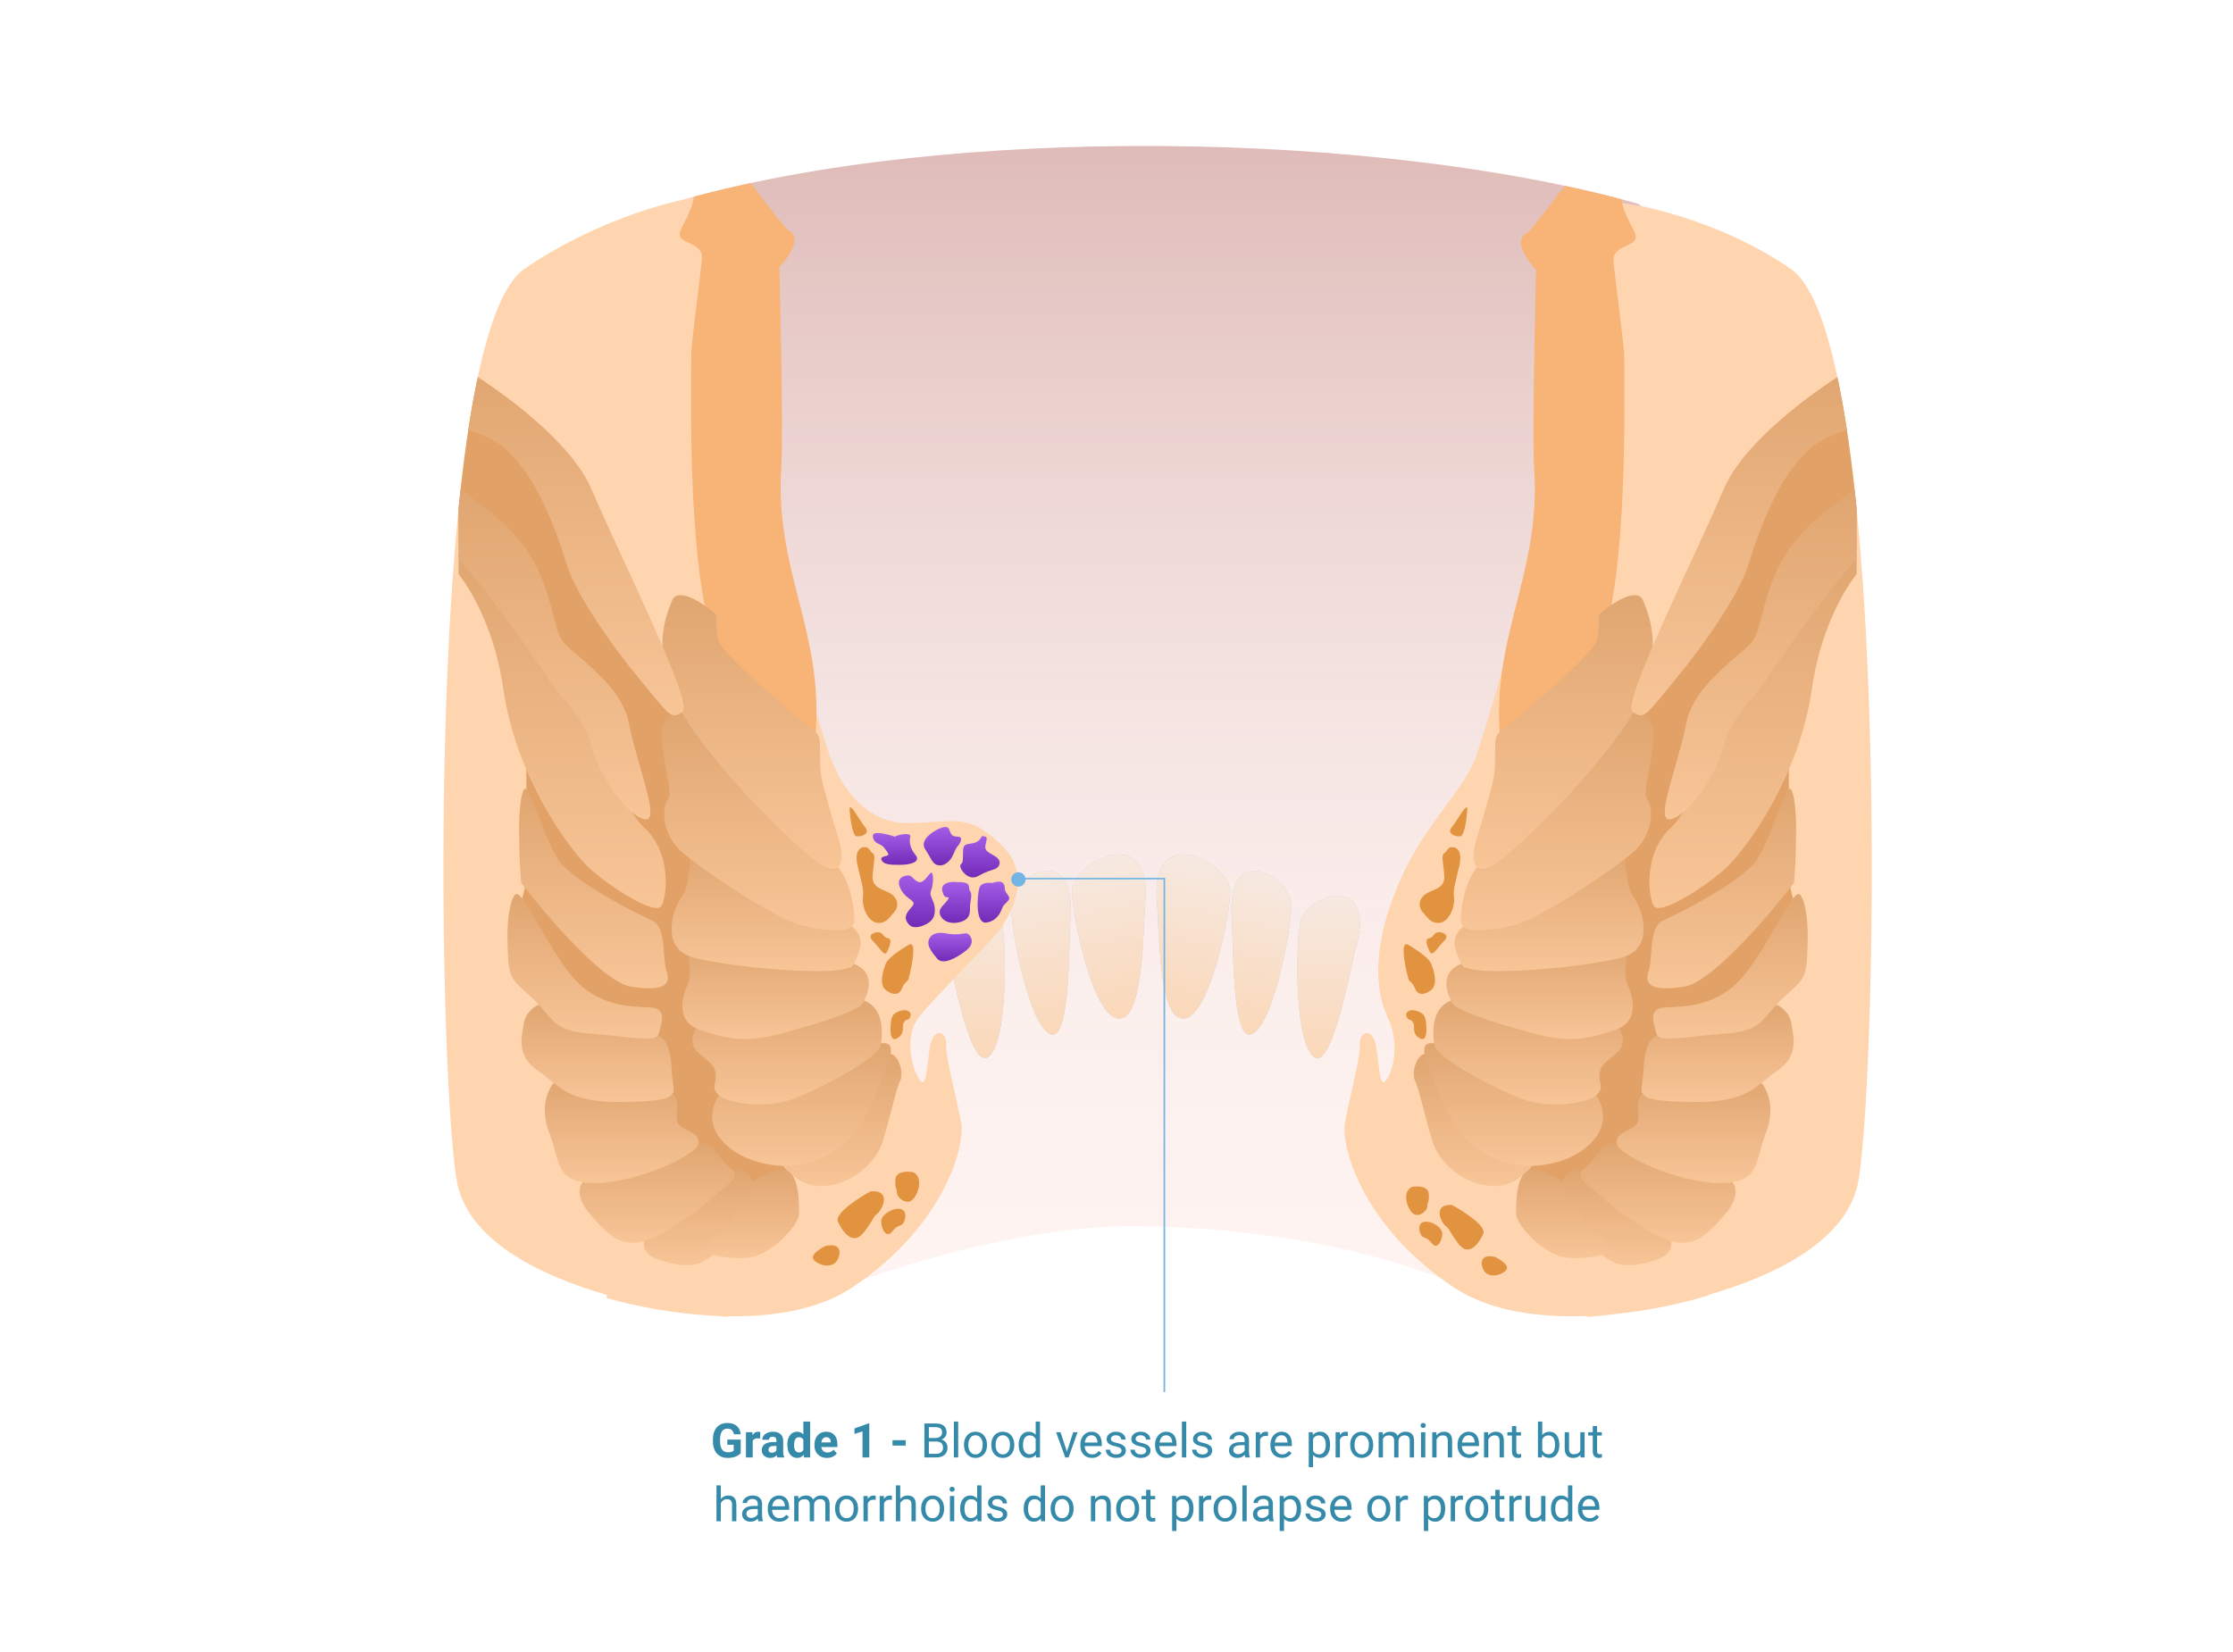 <svg width="1400" height="1036" viewBox="0 0 1400 1036" fill="none" xmlns="http://www.w3.org/2000/svg">
<rect width="1400" height="1036" fill="white"/>
<path d="M499.817 813.222L380.574 806.31V141.555C554.517 71.088 908.066 78.405 1072.25 142.841V805.937C1030.9 812.798 950.628 820.698 911.542 804.736C859.795 783.602 788.442 768.958 708.251 768.958C644.097 768.958 566.349 792.81 535.493 804.736L499.817 813.222Z" fill="#FFF3F0"/>
<path d="M1072.25 175.337V742.574C1050.67 768.922 1026.14 792.766 999.171 813.602C966.374 815.046 932.842 813.434 911.542 804.735C859.795 783.602 788.442 768.958 708.251 768.958C644.097 768.958 566.349 792.809 535.493 804.735L499.817 813.222L447.609 810.195C423.044 790.729 400.568 768.741 380.574 744.621V173.289C394.534 156.449 409.703 140.648 425.948 126.019C593.493 77.502 865.681 82.136 1027.22 127.863C1043.35 142.569 1058.4 158.437 1072.25 175.337Z" fill="url(#paint0_linear)"/>
<path d="M619.426 662.919C607.37 671.117 595.796 600.548 592.742 592.349C581.363 545.893 625.213 561.646 628.267 578.847C631.322 596.047 631.482 654.72 619.426 662.919Z" fill="#C4C4C4"/>
<path d="M619.426 662.919C607.37 671.117 595.796 600.548 592.742 592.349C581.363 545.893 625.213 561.646 628.267 578.847C631.322 596.047 631.482 654.72 619.426 662.919Z" fill="url(#paint1_linear)"/>
<path d="M824 662.919C836.056 671.117 847.63 600.548 850.684 592.349C862.062 545.893 818.213 561.646 815.158 578.847C812.104 596.047 811.943 654.72 824 662.919Z" fill="#C4C4C4"/>
<path d="M824 662.919C836.056 671.117 847.63 600.548 850.684 592.349C862.062 545.893 818.213 561.646 815.158 578.847C812.104 596.047 811.943 654.72 824 662.919Z" fill="url(#paint2_linear)"/>
<path d="M658.613 648.527C672.016 654.265 669.863 582.785 671.291 574.154C673.563 526.378 633.541 550.237 633.837 567.703C634.133 585.17 645.21 642.789 658.613 648.527Z" fill="#C4C4C4"/>
<path d="M658.613 648.527C672.016 654.265 669.863 582.785 671.291 574.154C673.563 526.378 633.541 550.237 633.837 567.703C634.133 585.17 645.21 642.789 658.613 648.527Z" fill="url(#paint3_linear)"/>
<path d="M784.813 648.527C771.41 654.265 773.563 582.785 772.135 574.154C769.863 526.378 809.885 550.237 809.589 567.703C809.293 585.17 798.216 642.789 784.813 648.527Z" fill="#C4C4C4"/>
<path d="M784.813 648.527C771.41 654.265 773.563 582.785 772.135 574.154C769.863 526.378 809.885 550.237 809.589 567.703C809.293 585.17 798.216 642.789 784.813 648.527Z" fill="url(#paint4_linear)"/>
<path d="M705.608 637.379C717.724 629.271 716.858 571.638 718.286 563.006C720.558 515.231 671.846 541.64 672.142 559.107C672.438 576.574 687.574 649.448 705.608 637.379Z" fill="#C4C4C4"/>
<path d="M705.608 637.379C717.724 629.271 716.858 571.638 718.286 563.006C720.558 515.231 671.846 541.64 672.142 559.107C672.438 576.574 687.574 649.448 705.608 637.379Z" fill="url(#paint5_linear)"/>
<path d="M737.816 637.379C725.7 629.271 726.566 571.638 725.138 563.006C722.866 515.231 771.578 541.64 771.282 559.107C770.986 576.574 755.85 649.448 737.816 637.379Z" fill="#C4C4C4"/>
<path d="M737.816 637.379C725.7 629.271 726.566 571.638 725.138 563.006C722.866 515.231 771.578 541.64 771.282 559.107C770.986 576.574 755.85 649.448 737.816 637.379Z" fill="url(#paint6_linear)"/>
<path d="M380.39 812.042C335.669 799.104 292.274 776.452 286.269 739.974C274.113 666.129 266.684 211.367 328.815 168.596C378.519 134.379 441.82 118.491 456.452 123.244V161.203H489.941C487.061 174.658 482.375 177.725 479.028 179.915C477.172 181.13 475.728 182.075 475.233 184.373C474.289 188.747 476.961 224.005 479.658 259.609L479.658 259.612C482.017 290.744 484.395 322.14 484.395 333.388C484.395 357.5 515.259 460.22 520.403 474.366C525.547 488.512 539.854 516.643 569.754 516.161C575.947 516.061 581.155 515.719 585.707 515.421C603.131 514.279 610.961 513.766 627.784 529.824C648.253 549.362 632.971 573.538 628.258 580.995C628.085 581.268 627.926 581.519 627.784 581.746C625.846 584.848 615.34 595.806 604.154 607.474L604.15 607.478L604.149 607.479C592.149 619.995 579.367 633.328 575.541 638.652C568.146 648.94 570.236 665.819 575.541 675.464C579.669 682.97 580.487 676.26 581.708 666.247C582.056 663.394 582.436 660.274 582.935 657.138C585.186 642.992 593.705 647.172 593.223 654.888C592.908 659.929 595.75 672.519 598.564 684.99L598.565 684.991C600.058 691.607 601.544 698.19 602.547 703.595C605.44 719.188 591.294 769.502 534.228 807.439C513.102 821.484 484.505 825.88 456.452 825.446V825.881C454.072 825.7 451.579 825.479 448.988 825.219C422.808 824.042 397.734 818.986 380.39 814.035V812.042Z" fill="#FFD5AF"/>
<path d="M537.283 524.514C534.325 524.386 532.943 512.78 532.621 506.993C533.264 503.456 538.89 514.548 542.266 518.567C545.642 522.585 540.98 524.675 537.283 524.514Z" fill="#E29340"/>
<path d="M537.765 543.322C535.322 533.163 539.748 531.052 542.266 531.266C544.999 531.266 544.838 533.356 547.088 534.964C549.339 536.571 547.571 541.072 547.088 549.431C546.606 557.79 554.965 557.469 559.466 561.166C563.967 564.863 562.842 569.846 560.431 572.258C558.019 574.669 555.769 579.491 549.821 578.688C543.873 577.884 540.337 568.239 540.98 563.256C541.623 558.272 540.819 556.022 537.765 543.322Z" fill="#E29340"/>
<path d="M547.249 590.103C543.777 586.63 547.303 585.012 549.5 584.637C554.001 584.155 553.358 587.852 556.573 588.334C559.788 588.817 557.698 593.8 556.091 597.015C554.483 600.23 551.59 594.443 547.249 590.103Z" fill="#E29340"/>
<path d="M555.449 604.084C556.864 600.612 565.362 595.028 569.434 592.671C576.346 588.178 569.916 613.247 569.434 614.372C568.952 615.497 566.862 616.14 565.415 619.998C563.969 623.856 560.111 624.499 555.449 620.963C550.787 617.426 553.681 608.424 555.449 604.084Z" fill="#E29340"/>
<path d="M558.823 639.45C559.595 634.563 565.039 633.448 567.664 633.502C573.291 634.466 570.397 639.45 568.95 639.45C567.504 639.45 565.896 641.861 566.057 643.79C566.218 645.719 566.218 649.416 562.038 651.345C557.859 653.274 557.859 645.558 558.823 639.45Z" fill="#E29340"/>
<path d="M547.249 524.677C546.478 520.561 556.037 522.962 560.913 524.677C564.932 522.747 571.362 522.266 570.719 524.677C570.076 527.087 570.076 531.428 573.934 536.09C577.792 540.752 570.236 542.359 564.128 542.359C558.019 542.359 554.161 542.198 552.715 539.466C551.268 536.733 556.733 537.055 556.894 536.09C557.055 535.126 556.412 534.322 554.161 531.428C551.911 528.535 548.214 529.821 547.249 524.677Z" fill="url(#paint7_linear)"/>
<path d="M580.042 532.553C576.442 527.023 584.329 521.676 588.723 519.693C594.831 517.121 594.671 519.693 595.474 521.14C596.278 522.586 596.278 524.676 600.458 524.676C604.637 524.676 601.422 529.659 600.458 530.624C599.493 531.588 598.689 533.517 597.403 536.411C596.117 539.304 592.742 543.162 588.723 542.68C584.704 542.198 584.543 539.465 580.042 532.553Z" fill="url(#paint8_linear)"/>
<path d="M611.067 528.534C613.896 527.634 615.246 525.373 615.568 524.355C620.069 524.355 618.461 526.284 617.818 530.142C617.175 534 620.069 534.482 624.248 537.215C628.428 539.948 626.659 543.645 624.248 544.77C621.837 545.895 619.908 545.735 613.156 549.432C606.405 553.129 600.457 543.323 602.386 542.037C604.315 540.751 603.511 537.376 603.833 532.875C604.154 528.374 607.53 529.66 611.067 528.534Z" fill="url(#paint9_linear)"/>
<path d="M564.931 557.951C561.716 552.164 564.985 549.86 567.021 549.431C571.683 547.985 571.361 550.396 574.576 552.486C577.791 554.575 579.72 552.003 582.775 548.145C585.829 544.287 585.186 555.058 583.9 557.951C582.614 560.845 583.9 562.452 585.186 565.667C586.472 568.882 586.793 574.187 583.9 577.241C581.006 580.295 573.29 583.35 570.075 579.974C566.86 576.598 567.021 573.705 571.361 569.043C575.702 564.381 568.95 565.185 564.931 557.951Z" fill="url(#paint10_linear)"/>
<path d="M590.812 558.754C589.654 553.353 596.331 552.753 599.814 553.128C610.263 553.128 606.404 556.342 608.173 558.754C609.941 561.165 608.173 565.184 608.173 568.399C608.173 571.614 608.655 576.115 602.546 578.044C596.438 579.973 590.812 577.883 589.365 573.543C587.918 569.202 593.223 566.63 594.509 563.737C595.795 560.843 592.259 565.505 590.812 558.754Z" fill="url(#paint11_linear)"/>
<path d="M613.96 556.989C614.989 553.388 619.747 553.345 621.998 553.774C631.161 550.559 629.553 556.989 630.196 558.596C630.839 560.203 632.607 561.65 632.768 563.258C632.929 564.865 629.392 566.955 628.589 568.884C627.785 570.813 626.017 577.243 618.622 578.529C611.228 579.815 612.674 561.49 613.96 556.989Z" fill="url(#paint12_linear)"/>
<path d="M592.743 585.277C586.827 584.12 583.848 586.51 583.098 587.849C580.043 592.19 584.223 597.173 587.599 601.191C590.974 605.21 599.012 601.352 605.763 596.048C612.515 590.743 607.692 585.277 605.763 585.277C603.834 585.277 600.137 586.724 592.743 585.277Z" fill="url(#paint13_linear)"/>
<path d="M525.357 766.106C523.082 761.031 538.117 751.304 545.919 747.075C559.262 746.2 553.137 758.669 550.075 761.075C547.012 763.481 548.325 764.137 541.544 772.887C534.763 781.637 528.2 772.449 525.357 766.106Z" fill="#E29340"/>
<path d="M561.449 739.2C561.974 734.475 568.959 734.46 572.386 735.044C578.729 737.887 576.323 747.95 572.386 752.106C568.448 756.262 562.324 751.012 562.324 747.95C562.324 744.887 560.792 745.106 561.449 739.2Z" fill="#E29340"/>
<path d="M552.481 766.542C552.131 762.167 557.585 759.323 560.356 758.448C570.637 755.823 567.574 766.542 565.606 767.854C563.637 769.167 562.324 768.511 559.262 772.448C556.2 776.385 552.918 772.01 552.481 766.542Z" fill="#E29340"/>
<path d="M524.263 791.261C521.419 794.761 514.638 794.324 510.482 790.386C507.388 787.455 513.401 783.412 517.482 781.396C528.857 778.749 527.107 787.761 524.263 791.261Z" fill="#E29340"/>
<path d="M287.508 318.949C290.514 289.015 294.339 261.609 299.127 238.497C328.158 265.544 368.474 307.288 376.034 331.358C379.629 342.804 382.622 356.498 385.583 370.047C391.999 399.403 398.266 428.078 410.19 431.734C423.107 435.696 425.173 420.379 426.418 411.147C426.853 407.924 427.187 405.443 427.849 404.782C429.893 402.737 435.981 394.945 438.769 391.305C456.041 406.64 491.327 439.542 494.301 448.464C495.991 453.533 497.921 456.442 499.806 459.285C502.07 462.698 504.271 466.016 505.919 472.861C508.94 485.408 531.478 589.037 534.034 611.111C536.59 633.184 539.378 649.681 543.56 657.116C545.439 660.456 547.551 662.67 549.414 664.623C551.699 667.018 553.608 669.019 554.248 672.219C555.41 678.028 558.198 717.993 540.307 726.357C530.709 730.845 521.913 731.788 514.387 732.595C507.883 733.293 502.327 733.888 498.019 736.581C489.537 741.882 488.022 743.507 482.523 749.402L482.522 749.403C481.996 749.967 481.433 750.57 480.825 751.219C473.854 758.654 456.428 771.666 454.337 772.131C452.246 772.596 404.381 778.404 391.137 759.816C377.893 741.228 355.355 690.343 355.355 675.937C355.355 666.732 348.144 658.001 342.878 651.624C339.902 648.021 337.547 645.169 337.464 643.408C337.399 642.046 337.623 638.388 337.91 633.715C338.651 621.637 339.809 602.779 337.464 599.261C334.211 594.381 325.149 579.278 325.614 572.308C325.803 569.467 326.764 565.778 327.758 561.963C329.203 556.416 330.717 550.604 330.028 546.749C329.284 542.58 329.494 537.742 329.74 532.053C329.878 528.865 330.028 525.41 330.028 521.655V477.973C330.028 466.355 315.39 398.74 314.461 395.023C313.717 392.049 303.153 371.633 297.964 361.796L287.508 344.479V318.949Z" fill="#E2A267"/>
<path d="M515.678 743.784C501.737 744.341 491.746 733.328 488.493 727.751C481.522 721.478 539.378 677.563 550.531 665.016C561.684 652.469 567.26 671.987 564.472 677.563C561.684 683.14 558.199 700.566 553.552 715.437C548.905 730.307 533.105 743.087 515.678 743.784Z" fill="url(#paint14_linear)"/>
<path d="M450.62 712.649C439.699 697.313 453.873 683.14 453.873 681.513C460.611 671.29 529.155 660.834 547.975 655.258C566.796 649.681 557.037 665.946 546.581 691.737C536.125 717.528 517.305 727.984 501.04 730.54C484.775 733.096 461.54 727.984 450.62 712.649Z" fill="url(#paint15_linear)"/>
<path d="M436.678 658.98C430.916 652.846 435.826 645.117 439.002 642.019C436.91 633.887 501.504 629.239 528.69 626.219C555.875 623.198 553.784 648.292 551.925 656.192C550.066 664.092 510.101 685.004 494.534 690.116C478.966 695.227 445.043 692.671 448.063 679.892C451.084 667.113 443.881 666.648 436.678 658.98Z" fill="url(#paint16_linear)"/>
<path d="M431.1 617.618C433.517 612.413 432.107 600.579 431.1 595.312C427.615 586.948 515.212 598.333 533.103 603.677C550.994 609.021 543.559 624.356 541.003 629.003C538.447 633.65 517.535 640.621 491.976 647.592C466.418 654.562 455.729 651.309 439.232 645.965C422.735 640.621 428.079 624.124 431.1 617.618Z" fill="url(#paint17_linear)"/>
<path d="M427.384 562.548C432.217 556.228 432.806 541.017 432.496 534.201C424.828 523.513 510.334 570.448 527.76 577.651C545.092 584.815 539.441 596.115 535.036 604.924L534.963 605.069C530.549 613.898 450.155 605.998 432.496 599.725C414.837 593.451 421.343 570.448 427.384 562.548Z" fill="url(#paint18_linear)"/>
<path d="M414.837 463.337C413.535 447.351 424.983 446.607 430.869 448.234C440.395 454.042 510.798 531.881 521.719 540.245C532.639 548.61 535.66 568.36 535.66 576.957C535.66 585.554 520.789 584.392 503.828 580.675C486.866 576.957 440.395 545.589 427.616 534.437C414.837 523.284 414.837 506.787 418.554 501.907C422.272 497.028 416.463 483.319 414.837 463.337Z" fill="url(#paint19_linear)"/>
<path d="M413.676 790.256C402.151 786.724 402.833 779.181 404.614 775.85C409.494 770.042 442.953 750.292 449.226 744.018C455.5 737.745 463.4 725.43 472.461 741.927C481.523 758.424 454.57 781.659 445.276 788.397C435.982 795.136 428.082 794.671 413.676 790.256Z" fill="url(#paint20_linear)"/>
<path d="M368.831 760.052C360.094 749.271 363.796 742.084 366.739 739.837C371.154 734.494 412.977 722.876 430.636 717.996C448.295 713.117 448.76 725.664 457.357 731.937C465.954 738.211 455.73 742.626 448.76 749.364C441.789 756.102 415.533 776.084 402.057 778.873C388.58 781.661 379.751 773.529 368.831 760.052Z" fill="url(#paint21_linear)"/>
<path d="M471.067 788.395C460.657 790.254 448.761 787.62 444.114 786.071C433.89 786.071 465.258 760.513 468.511 751.683C471.764 742.854 468.976 740.066 485.24 734.257C501.505 728.448 500.808 752.613 501.04 760.513C501.273 768.412 484.078 786.071 471.067 788.395Z" fill="url(#paint22_linear)"/>
<path d="M325.613 530.717C324.683 505.995 327.239 496.716 328.633 495.167C331.654 490.288 340.483 524.908 350.01 539.082C359.536 553.255 399.965 573.237 409.027 577.42C418.089 581.602 415.068 600.655 417.857 608.787C420.645 616.92 417.392 622.031 395.783 618.778C378.496 616.176 342.574 574.322 326.774 553.72C326.387 549.77 325.613 539.639 325.613 530.717Z" fill="url(#paint23_linear)"/>
<path d="M344.203 709.863C338.255 694.621 343.738 682.91 347.224 678.96C356.518 670.828 404.15 684.537 416.232 684.769C428.315 685.001 423.203 697.548 424.597 703.357C425.991 709.166 437.144 708.237 438.073 716.137C439.003 724.037 398.806 741.928 373.247 741.928C347.688 741.928 351.638 728.916 344.203 709.863Z" fill="url(#paint24_linear)"/>
<path d="M328.403 642.013C329.146 636.436 333.205 632.719 335.141 631.557C341.026 624.354 393.694 648.751 408.1 648.751C422.505 648.751 420.414 669.663 421.808 678.492C423.202 687.321 424.597 690.574 390.208 691.039C355.82 691.504 351.638 681.513 337.232 671.521C322.826 661.53 327.473 648.983 328.403 642.013Z" fill="url(#paint25_linear)"/>
<path d="M318.18 590.2C317.808 570.683 321.278 562.55 323.059 560.924C327.939 557.671 340.951 590.2 357.68 611.112C374.409 632.024 396.25 631.094 407.636 631.791C419.021 632.488 414.374 642.479 412.98 648.288C411.586 654.097 394.856 649.915 370.459 648.288C346.062 646.662 347.456 638.762 333.748 625.982C320.039 613.203 318.645 614.597 318.18 590.2Z" fill="url(#paint26_linear)"/>
<path fill-rule="evenodd" clip-rule="evenodd" d="M470.636 114.838C458.31 117.461 446.412 120.281 435.014 123.297C434.636 128.681 431.063 135.682 427.092 143.465C424.334 148.87 427.927 150.522 432.04 152.414C435.879 154.18 440.171 156.154 440.171 161.582C440.171 162.709 438.868 173.367 437.405 185.336C435.545 200.557 433.426 217.898 433.398 220.445C432.984 258.405 431.892 358.469 447.661 401.834C465.32 450.396 510.74 468.62 511.437 458.861C513.71 427.039 507.252 401.699 500.756 376.209C494.224 350.58 487.654 324.801 489.882 292.13C491.276 271.683 488.692 167.528 488.692 167.528C488.692 167.528 506.405 149.392 493.314 143.791C490.289 140.233 481.135 128.774 470.636 114.838Z" fill="#F8B476"/>
<path d="M421.343 376.67C425.061 367.748 440.706 378.219 448.064 384.57C450.609 386.662 448.064 391.308 450.155 401.067C452.246 410.826 506.849 455.67 511.728 459.62C516.608 463.57 511.728 477.046 516.375 493.543C521.022 510.04 521.952 514.223 525.437 524.911C528.922 535.599 529.852 549.773 516.375 543.034C502.899 536.296 443.649 477.511 425.99 444.052C408.332 410.594 416.696 387.823 421.343 376.67Z" fill="url(#paint27_linear)"/>
<path d="M293.654 269.353C295.44 257.621 297.404 246.593 299.56 236.426C326.598 254.251 359.903 281.065 370.922 306.961C376.222 319.416 383.751 335.724 391.629 352.788L391.63 352.79C411.382 395.575 433.33 443.117 427.849 446.605C421.377 450.723 419.871 448.883 408.802 435.356L408.799 435.352C406.754 432.853 404.382 429.955 401.593 426.622C383.702 405.246 361.163 372.717 355.355 354.128C349.546 335.54 333.978 286.979 305.864 274.432C301.465 272.469 297.392 270.788 293.654 269.353Z" fill="url(#paint28_linear)"/>
<path d="M287.508 360.016V346.102C314.86 377.635 355.568 424.685 361.861 432.43C365.463 436.864 370.205 449.085 375.661 463.149C383.929 484.458 393.838 509.999 403.916 519.097C420.646 534.2 418.555 560.921 414.837 567.891C411.119 574.862 382.075 555.809 369.761 544.656C357.446 533.503 323.522 487.73 315.622 432.43C310.582 397.149 297.228 372.626 287.508 360.016Z" fill="url(#paint29_linear)"/>
<path d="M287.508 318.95C287.908 314.97 288.322 311.034 288.751 307.147C302.825 316.67 322.045 331.836 331.422 346.695C340.666 361.342 344.252 375.38 346.975 386.039C348.701 392.796 350.08 398.195 352.334 401.531C354.045 404.063 357.955 407.423 362.744 411.538C374.209 421.391 390.716 435.575 394.158 453.113C395.849 461.73 398.656 471.519 401.284 480.681C406.238 497.953 410.553 512.998 405.543 513.757C397.875 514.918 378.358 493.542 371.387 469.61C366.529 452.93 358.51 443.812 351.816 436.199C348.905 432.889 346.244 429.864 344.202 426.625C337.464 415.936 325.149 398.51 314.461 383.872C307.184 373.906 295.17 358.988 287.508 350.258V318.95Z" fill="url(#paint30_linear)"/>
<path d="M843.292 703.593C840.398 719.185 854.544 769.5 911.61 807.437C934.168 822.433 965.242 826.43 995.079 825.291V825.881C1000.53 825.465 1006.57 824.848 1013.03 824.01C1036.15 821.626 1057.21 816.725 1071.23 812.297V812.014C1115.92 799.072 1159.26 776.427 1165.26 739.973C1177.42 666.129 1184.85 211.367 1122.72 168.596C1079.45 138.81 1025.88 126.108 1003.08 126.452L995.488 124.086L955.897 147.704C958.779 161.168 963.469 169.822 966.816 175.998C968.669 179.416 970.11 182.076 970.605 184.371C971.549 188.744 968.878 224.002 966.18 259.607C963.821 290.74 961.443 322.137 961.443 333.386C961.443 357.498 930.579 460.217 925.435 474.363C921.93 484.002 915.96 492.235 907.192 504.325C903.092 509.979 898.381 516.477 893.023 524.356C876.847 548.147 852.615 601.356 870.297 638.65C875.725 650.098 875.602 665.816 870.297 675.461C866.169 682.968 865.351 676.258 864.13 666.245C863.782 663.393 863.402 660.272 862.903 657.136C860.652 642.99 852.133 647.169 852.615 654.885C852.93 659.927 850.088 672.517 847.274 684.989C845.78 691.605 844.294 698.188 843.292 703.593Z" fill="#FFD5AF"/>
<path d="M915.334 524.516C918.292 524.387 919.675 512.781 919.996 506.994C919.353 503.458 913.727 514.549 910.351 518.568C906.975 522.587 911.637 524.676 915.334 524.516Z" fill="#E29340"/>
<path d="M914.852 543.325C917.296 533.166 912.87 531.055 910.351 531.269C907.618 531.269 907.779 533.359 905.529 534.967C903.278 536.574 905.046 541.075 905.529 549.434C906.011 557.793 897.652 557.472 893.151 561.169C888.65 564.866 889.775 569.849 892.187 572.261C894.598 574.672 896.848 579.494 902.796 578.691C908.744 577.887 912.28 568.242 911.637 563.259C910.994 558.275 911.798 556.025 914.852 543.325Z" fill="#E29340"/>
<path d="M905.368 590.105C908.84 586.633 905.314 585.015 903.117 584.64C898.616 584.158 899.259 587.855 896.044 588.337C892.829 588.819 894.919 593.803 896.526 597.018C898.134 600.233 901.027 594.446 905.368 590.105Z" fill="#E29340"/>
<path d="M897.17 604.087C895.756 600.615 887.257 595.031 883.185 592.674C876.273 588.181 882.703 613.25 883.185 614.375C883.667 615.5 885.757 616.143 887.204 620.001C888.65 623.859 892.508 624.502 897.17 620.966C901.832 617.429 898.938 608.427 897.17 604.087Z" fill="#E29340"/>
<path d="M893.794 639.453C893.022 634.566 887.578 633.452 884.953 633.505C879.326 634.47 882.22 639.453 883.667 639.453C885.113 639.453 886.721 641.864 886.56 643.793C886.399 645.722 886.399 649.42 890.579 651.349C894.758 653.278 894.758 645.561 893.794 639.453Z" fill="#E29340"/>
<path d="M929.933 773.773C932.09 768.959 917.829 759.732 910.428 755.721C897.771 754.891 903.581 766.718 906.486 769C909.391 771.283 908.146 771.905 914.578 780.205C921.01 788.505 927.235 779.79 929.933 773.773Z" fill="#E29340"/>
<path d="M895.696 748.25C895.198 743.768 888.573 743.754 885.322 744.308C879.305 747.005 881.587 756.55 885.322 760.492C889.057 764.434 894.867 759.455 894.867 756.55C894.867 753.645 896.319 753.852 895.696 748.25Z" fill="#E29340"/>
<path d="M904.204 774.186C904.535 770.036 899.362 767.339 896.734 766.509C886.982 764.019 889.887 774.186 891.754 775.431C893.621 776.676 894.866 776.053 897.771 779.788C900.676 783.523 903.789 779.373 904.204 774.186Z" fill="#E29340"/>
<path d="M930.97 797.634C933.668 800.954 940.1 800.539 944.042 796.804C946.977 794.024 941.274 790.188 937.402 788.276C926.613 785.765 928.273 794.315 930.97 797.634Z" fill="#E29340"/>
<path d="M1164.02 318.95C1161.02 289.016 1157.19 261.61 1152.4 238.498C1123.37 265.545 1083.06 307.289 1075.5 331.359C1071.9 342.805 1068.91 356.499 1065.95 370.048C1059.53 399.404 1053.26 428.079 1041.34 431.735C1028.42 435.697 1026.36 420.38 1025.11 411.148C1024.68 407.925 1024.34 405.444 1023.68 404.783C1021.64 402.738 1015.55 394.946 1012.76 391.306C995.49 406.641 960.204 439.543 957.23 448.465C955.54 453.534 953.611 456.443 951.725 459.286C949.461 462.699 947.26 466.017 945.612 472.862C942.592 485.409 920.053 589.038 917.498 611.112C914.942 633.185 912.153 649.682 907.971 657.117C906.093 660.457 903.98 662.671 902.117 664.624C899.832 667.019 897.923 669.02 897.283 672.22C896.121 678.029 893.333 717.994 911.224 726.358C920.822 730.846 929.618 731.789 937.145 732.596C943.648 733.294 949.204 733.889 953.512 736.582C961.995 741.883 963.51 743.508 969.009 749.403L969.01 749.404C969.536 749.968 970.098 750.571 970.706 751.22C977.677 758.655 995.103 771.667 997.194 772.132C999.286 772.596 1047.15 778.405 1060.39 759.817C1073.64 741.229 1096.18 690.344 1096.18 675.938C1096.18 666.733 1103.39 658.002 1108.65 651.625C1111.63 648.022 1113.98 645.17 1114.07 643.409C1114.13 642.047 1113.91 638.389 1113.62 633.716C1112.88 621.638 1111.72 602.78 1114.07 599.262C1117.32 594.382 1126.38 579.279 1125.92 572.309C1125.73 569.468 1124.77 565.779 1123.77 561.964C1122.33 556.417 1120.81 550.605 1121.5 546.75C1122.25 542.581 1122.04 537.743 1121.79 532.054C1121.65 528.866 1121.5 525.411 1121.5 521.656V477.974C1121.5 466.356 1136.14 398.741 1137.07 395.024C1137.81 392.05 1148.38 371.634 1153.57 361.797L1164.02 344.48V318.95Z" fill="#E2A267"/>
<path d="M935.853 743.783C949.794 744.34 959.785 733.327 963.038 727.75C970.009 721.477 912.153 677.562 901 665.015C889.847 652.468 884.271 671.986 887.059 677.562C889.847 683.139 893.333 700.565 897.98 715.436C902.627 730.306 918.427 743.086 935.853 743.783Z" fill="url(#paint31_linear)"/>
<path d="M1000.91 712.65C1011.83 697.314 997.659 683.141 997.659 681.514C990.92 671.291 922.376 660.835 903.556 655.259C884.735 649.682 894.494 665.947 904.95 691.738C915.406 717.529 934.226 727.985 950.491 730.541C966.756 733.097 989.991 727.985 1000.91 712.65Z" fill="url(#paint32_linear)"/>
<path d="M1014.85 658.979C1020.62 652.845 1015.71 645.116 1012.53 642.018C1014.62 633.886 950.027 629.238 922.842 626.218C895.656 623.197 897.748 648.291 899.606 656.191C901.465 664.091 941.43 685.003 956.997 690.115C972.565 695.226 1006.49 692.671 1003.47 679.891C1000.45 667.112 1007.65 666.647 1014.85 658.979Z" fill="url(#paint33_linear)"/>
<path d="M1020.43 617.619C1018.01 612.414 1019.42 600.579 1020.43 595.313C1023.92 586.948 936.32 598.333 918.428 603.678C900.537 609.022 907.973 624.357 910.528 629.004C913.084 633.651 933.996 640.622 959.555 647.592C985.114 654.563 995.802 651.31 1012.3 645.966C1028.8 640.622 1023.45 624.125 1020.43 617.619Z" fill="url(#paint34_linear)"/>
<path d="M1024.15 562.547C1019.31 556.227 1018.73 541.016 1019.04 534.2C1026.7 523.512 941.197 570.447 923.771 577.65C906.44 584.814 912.091 596.114 916.496 604.923L916.568 605.068C920.983 613.897 1001.38 605.997 1019.04 599.724C1036.69 593.45 1030.19 570.447 1024.15 562.547Z" fill="url(#paint35_linear)"/>
<path d="M1036.69 463.336C1038 447.35 1026.55 446.606 1020.66 448.233C1011.14 454.041 940.733 531.88 929.813 540.244C918.892 548.609 915.871 568.359 915.871 576.956C915.871 585.553 930.742 584.391 947.704 580.674C964.665 576.956 1011.14 545.588 1023.92 534.436C1036.69 523.283 1036.69 506.786 1032.98 501.906C1029.26 497.027 1035.07 483.318 1036.69 463.336Z" fill="url(#paint36_linear)"/>
<path d="M1037.86 790.257C1049.38 786.725 1048.7 779.181 1046.92 775.851C1042.04 770.042 1008.58 750.292 1002.31 744.019C996.032 737.745 988.132 725.43 979.07 741.927C970.008 758.424 996.961 781.66 1006.26 788.398C1015.55 795.136 1023.45 794.671 1037.86 790.257Z" fill="url(#paint37_linear)"/>
<path d="M1082.7 760.051C1091.44 749.27 1087.74 742.083 1084.79 739.836C1080.38 734.493 1038.55 722.875 1020.89 717.995C1003.24 713.116 1002.77 725.663 994.174 731.936C985.577 738.21 995.801 742.625 1002.77 749.363C1009.74 756.101 1036 776.083 1049.47 778.872C1062.95 781.66 1071.78 773.528 1082.7 760.051Z" fill="url(#paint38_linear)"/>
<path d="M980.464 788.394C990.874 790.253 1002.77 787.619 1007.42 786.07C1017.64 786.07 986.273 760.512 983.02 751.682C979.767 742.853 982.556 740.065 966.291 734.256C950.026 728.447 950.723 752.612 950.491 760.512C950.259 768.412 967.453 786.07 980.464 788.394Z" fill="url(#paint39_linear)"/>
<path d="M1125.92 530.716C1126.85 505.994 1124.29 496.715 1122.9 495.166C1119.88 490.287 1111.05 524.907 1101.52 539.081C1092 553.254 1051.57 573.236 1042.5 577.419C1033.44 581.601 1036.46 600.654 1033.67 608.786C1030.89 616.919 1034.14 622.03 1055.75 618.777C1073.04 616.175 1108.96 574.321 1124.76 553.719C1125.14 549.769 1125.92 539.638 1125.92 530.716Z" fill="url(#paint40_linear)"/>
<path d="M1107.33 709.862C1113.28 694.62 1107.79 682.909 1104.31 678.959C1095.01 670.827 1047.38 684.536 1035.3 684.768C1023.22 685 1028.33 697.547 1026.93 703.356C1025.54 709.165 1014.39 708.236 1013.46 716.136C1012.53 724.036 1052.73 741.927 1078.28 741.927C1103.84 741.927 1099.89 728.915 1107.33 709.862Z" fill="url(#paint41_linear)"/>
<path d="M1123.13 642.014C1122.38 636.437 1118.33 632.719 1116.39 631.558C1110.51 624.355 1057.84 648.752 1043.43 648.752C1029.03 648.752 1031.12 669.664 1029.72 678.493C1028.33 687.322 1026.93 690.575 1061.32 691.04C1095.71 691.505 1099.89 681.514 1114.3 671.522C1128.7 661.531 1124.06 648.984 1123.13 642.014Z" fill="url(#paint42_linear)"/>
<path d="M1133.35 590.201C1133.72 570.683 1130.25 562.551 1128.47 560.924C1123.59 557.671 1110.58 590.201 1093.85 611.112C1077.12 632.024 1055.28 631.095 1043.9 631.792C1032.51 632.489 1037.16 642.48 1038.55 648.289C1039.95 654.098 1056.67 649.915 1081.07 648.289C1105.47 646.662 1104.07 638.762 1117.78 625.983C1131.49 613.204 1132.89 614.598 1133.35 590.201Z" fill="url(#paint43_linear)"/>
<path fill-rule="evenodd" clip-rule="evenodd" d="M981.069 116.524C993.396 119.147 1005.29 121.967 1016.69 124.983C1017.07 130.367 1020.64 137.368 1024.61 145.151C1027.37 150.556 1023.78 152.209 1019.66 154.1C1015.83 155.866 1011.53 157.84 1011.53 163.268C1011.53 164.395 1012.84 175.053 1014.3 187.022C1016.16 202.244 1018.28 219.585 1018.31 222.131C1018.72 260.091 1019.81 360.155 1004.04 403.52C986.385 452.082 940.965 470.306 940.268 460.547C937.995 428.725 944.453 403.385 950.949 377.895C957.481 352.266 964.051 326.487 961.824 293.816C960.429 273.369 963.013 169.214 963.013 169.214C963.013 169.214 945.3 151.078 958.391 145.477C961.416 141.919 970.57 130.46 981.069 116.524Z" fill="#F8B476"/>
<path d="M1030.19 376.671C1026.47 367.749 1010.83 378.22 1003.47 384.571C1000.92 386.663 1003.47 391.309 1001.38 401.068C999.285 410.827 944.682 455.671 939.803 459.621C934.923 463.571 939.803 477.047 935.156 493.544C930.509 510.041 929.579 514.224 926.094 524.912C922.609 535.6 921.679 549.774 935.156 543.035C948.632 536.297 1007.88 477.512 1025.54 444.053C1043.2 410.595 1034.83 387.824 1030.19 376.671Z" fill="url(#paint44_linear)"/>
<path d="M1157.88 269.352C1156.09 257.62 1154.13 246.592 1151.97 236.425C1124.93 254.25 1091.63 281.064 1080.61 306.96C1075.31 319.415 1067.78 335.723 1059.9 352.787L1059.9 352.789C1040.15 395.574 1018.2 443.116 1023.68 446.604C1030.15 450.722 1031.66 448.882 1042.73 435.355L1042.73 435.351C1044.78 432.852 1047.15 429.954 1049.94 426.621C1067.83 405.245 1090.37 372.716 1096.18 354.127C1101.99 335.539 1117.55 286.978 1145.67 274.431C1150.07 272.468 1154.14 270.787 1157.88 269.352Z" fill="url(#paint45_linear)"/>
<path d="M1164.02 360.017V346.102C1136.67 377.636 1095.96 424.686 1089.67 432.43C1086.07 436.865 1081.33 449.085 1075.87 463.149C1067.6 484.459 1057.69 510 1047.61 519.098C1030.89 534.201 1032.98 560.921 1036.69 567.892C1040.41 574.862 1069.46 555.81 1081.77 544.657C1094.09 533.504 1128.01 487.73 1135.91 432.43C1140.95 397.15 1154.3 372.627 1164.02 360.017Z" fill="url(#paint46_linear)"/>
<path d="M1164.02 318.949C1163.62 314.969 1163.21 311.033 1162.78 307.146C1148.71 316.669 1129.49 331.835 1120.11 346.694C1110.87 361.341 1107.28 375.379 1104.56 386.038C1102.83 392.795 1101.45 398.194 1099.2 401.53C1097.49 404.062 1093.58 407.422 1088.79 411.537C1077.32 421.39 1060.82 435.575 1057.37 453.112C1055.68 461.729 1052.87 471.518 1050.25 480.68C1045.29 497.952 1040.98 512.997 1045.99 513.756C1053.66 514.917 1073.17 493.541 1080.14 469.609C1085 452.929 1093.02 443.811 1099.72 436.198C1102.63 432.888 1105.29 429.863 1107.33 426.624C1114.07 415.935 1126.38 398.509 1137.07 383.871C1144.35 373.905 1156.36 358.987 1164.02 350.257V318.949Z" fill="url(#paint47_linear)"/>
<path d="M464.392 911.305C463.601 912.252 462.482 912.989 461.037 913.517C459.592 914.034 457.99 914.293 456.232 914.293C454.387 914.293 452.766 913.893 451.369 913.092C449.982 912.281 448.908 911.109 448.146 909.576C447.395 908.043 447.009 906.241 446.989 904.171V902.721C446.989 900.592 447.346 898.751 448.059 897.198C448.781 895.636 449.816 894.444 451.164 893.624C452.521 892.794 454.108 892.379 455.925 892.379C458.454 892.379 460.432 892.984 461.857 894.195C463.283 895.396 464.128 897.149 464.392 899.454H460.114C459.919 898.233 459.484 897.34 458.811 896.773C458.146 896.207 457.229 895.924 456.057 895.924C454.562 895.924 453.425 896.485 452.644 897.608C451.862 898.731 451.467 900.401 451.457 902.618V903.98C451.457 906.217 451.882 907.906 452.731 909.049C453.581 910.191 454.826 910.763 456.467 910.763C458.117 910.763 459.294 910.411 459.997 909.708V906.031H455.998V902.794H464.392V911.305ZM476.594 902.12C476.018 902.042 475.51 902.003 475.07 902.003C473.469 902.003 472.419 902.545 471.921 903.629V914H467.688V898.15H471.687L471.804 900.04C472.653 898.585 473.83 897.857 475.334 897.857C475.803 897.857 476.242 897.921 476.652 898.048L476.594 902.12ZM487.39 914C487.194 913.619 487.053 913.146 486.965 912.579C485.939 913.722 484.606 914.293 482.966 914.293C481.413 914.293 480.124 913.844 479.099 912.945C478.083 912.047 477.575 910.914 477.575 909.547C477.575 907.867 478.195 906.578 479.436 905.68C480.686 904.781 482.487 904.327 484.841 904.317H486.789V903.409C486.789 902.677 486.599 902.091 486.218 901.651C485.847 901.212 485.256 900.992 484.445 900.992C483.732 900.992 483.171 901.163 482.761 901.505C482.36 901.847 482.16 902.315 482.16 902.911H477.927C477.927 901.993 478.21 901.144 478.776 900.362C479.343 899.581 480.144 898.971 481.179 898.531C482.214 898.082 483.376 897.857 484.665 897.857C486.618 897.857 488.166 898.351 489.309 899.337C490.461 900.313 491.037 901.69 491.037 903.468V910.338C491.047 911.842 491.257 912.979 491.667 913.751V914H487.39ZM483.889 911.056C484.514 911.056 485.09 910.919 485.617 910.646C486.145 910.362 486.535 909.986 486.789 909.518V906.793H485.207C483.088 906.793 481.96 907.525 481.823 908.99L481.809 909.239C481.809 909.767 481.994 910.201 482.365 910.543C482.736 910.885 483.244 911.056 483.889 911.056ZM493.63 905.958C493.63 903.487 494.182 901.52 495.285 900.055C496.398 898.59 497.917 897.857 499.841 897.857C501.384 897.857 502.658 898.434 503.664 899.586V891.5H507.912V914H504.089L503.884 912.315C502.829 913.634 501.472 914.293 499.812 914.293C497.946 914.293 496.447 913.561 495.314 912.096C494.191 910.621 493.63 908.575 493.63 905.958ZM497.863 906.266C497.863 907.75 498.122 908.888 498.64 909.679C499.157 910.47 499.909 910.865 500.896 910.865C502.204 910.865 503.127 910.313 503.664 909.21V902.955C503.137 901.852 502.224 901.3 500.925 901.3C498.884 901.3 497.863 902.955 497.863 906.266ZM518.488 914.293C516.164 914.293 514.27 913.58 512.805 912.154C511.35 910.729 510.622 908.829 510.622 906.456V906.046C510.622 904.454 510.93 903.033 511.545 901.783C512.16 900.523 513.029 899.557 514.152 898.883C515.285 898.199 516.574 897.857 518.02 897.857C520.188 897.857 521.892 898.541 523.132 899.908C524.382 901.275 525.007 903.214 525.007 905.724V907.452H514.914C515.051 908.487 515.461 909.317 516.145 909.942C516.838 910.567 517.712 910.88 518.767 910.88C520.397 910.88 521.672 910.289 522.59 909.107L524.67 911.437C524.035 912.335 523.176 913.038 522.092 913.546C521.008 914.044 519.807 914.293 518.488 914.293ZM518.005 901.285C517.165 901.285 516.481 901.568 515.954 902.135C515.437 902.701 515.104 903.512 514.958 904.566H520.847V904.229C520.827 903.292 520.573 902.569 520.085 902.062C519.597 901.544 518.903 901.285 518.005 901.285ZM545.002 914H540.769V897.682L535.715 899.249V895.807L544.548 892.643H545.002V914ZM567.824 906.573H559.577V903.16H567.824V906.573ZM579.543 914V892.672H586.516C588.83 892.672 590.568 893.15 591.73 894.107C592.902 895.064 593.488 896.48 593.488 898.355C593.488 899.352 593.205 900.235 592.639 901.007C592.072 901.769 591.301 902.359 590.324 902.779C591.477 903.102 592.385 903.717 593.049 904.625C593.723 905.523 594.06 906.598 594.06 907.848C594.06 909.762 593.439 911.266 592.199 912.359C590.959 913.453 589.206 914 586.94 914H579.543ZM582.355 904.024V911.7H586.999C588.308 911.7 589.338 911.363 590.09 910.689C590.852 910.006 591.232 909.068 591.232 907.877C591.232 905.309 589.836 904.024 587.043 904.024H582.355ZM582.355 901.769H586.604C587.834 901.769 588.815 901.461 589.548 900.846C590.29 900.23 590.661 899.396 590.661 898.341C590.661 897.169 590.319 896.319 589.636 895.792C588.952 895.255 587.912 894.986 586.516 894.986H582.355V901.769ZM600.754 914H598.044V891.5H600.754V914ZM604.387 905.929C604.387 904.376 604.689 902.979 605.295 901.739C605.91 900.499 606.76 899.542 607.844 898.868C608.938 898.194 610.183 897.857 611.579 897.857C613.737 897.857 615.48 898.604 616.809 900.099C618.146 901.593 618.815 903.58 618.815 906.061V906.251C618.815 907.794 618.518 909.181 617.922 910.411C617.336 911.632 616.491 912.584 615.388 913.268C614.294 913.951 613.034 914.293 611.608 914.293C609.46 914.293 607.717 913.546 606.379 912.052C605.051 910.558 604.387 908.58 604.387 906.119V905.929ZM607.111 906.251C607.111 908.009 607.517 909.42 608.327 910.484C609.147 911.549 610.241 912.081 611.608 912.081C612.985 912.081 614.079 911.544 614.89 910.47C615.7 909.386 616.105 907.872 616.105 905.929C616.105 904.19 615.69 902.784 614.86 901.71C614.04 900.626 612.946 900.084 611.579 900.084C610.241 900.084 609.162 900.616 608.342 901.681C607.521 902.745 607.111 904.269 607.111 906.251ZM621.496 905.929C621.496 904.376 621.799 902.979 622.404 901.739C623.02 900.499 623.869 899.542 624.953 898.868C626.047 898.194 627.292 897.857 628.688 897.857C630.847 897.857 632.59 898.604 633.918 900.099C635.256 901.593 635.925 903.58 635.925 906.061V906.251C635.925 907.794 635.627 909.181 635.031 910.411C634.445 911.632 633.601 912.584 632.497 913.268C631.403 913.951 630.144 914.293 628.718 914.293C626.569 914.293 624.826 913.546 623.488 912.052C622.16 910.558 621.496 908.58 621.496 906.119V905.929ZM624.221 906.251C624.221 908.009 624.626 909.42 625.437 910.484C626.257 911.549 627.351 912.081 628.718 912.081C630.095 912.081 631.188 911.544 631.999 910.47C632.81 909.386 633.215 907.872 633.215 905.929C633.215 904.19 632.8 902.784 631.97 901.71C631.149 900.626 630.056 900.084 628.688 900.084C627.351 900.084 626.271 900.616 625.451 901.681C624.631 902.745 624.221 904.269 624.221 906.251ZM638.664 905.943C638.664 903.512 639.24 901.559 640.393 900.084C641.545 898.6 643.054 897.857 644.919 897.857C646.774 897.857 648.244 898.492 649.328 899.762V891.5H652.038V914H649.548L649.416 912.301C648.332 913.629 646.823 914.293 644.89 914.293C643.054 914.293 641.555 913.541 640.393 912.037C639.24 910.533 638.664 908.57 638.664 906.148V905.943ZM641.374 906.251C641.374 908.048 641.745 909.454 642.487 910.47C643.229 911.485 644.255 911.993 645.563 911.993C647.282 911.993 648.537 911.222 649.328 909.679V902.398C648.518 900.904 647.272 900.157 645.593 900.157C644.265 900.157 643.229 900.67 642.487 901.695C641.745 902.721 641.374 904.239 641.374 906.251ZM668.928 910.323L672.854 898.15H675.622L669.938 914H667.873L662.131 898.15H664.899L668.928 910.323ZM684.602 914.293C682.453 914.293 680.705 913.59 679.357 912.184C678.01 910.768 677.336 908.878 677.336 906.515V906.017C677.336 904.444 677.634 903.043 678.229 901.812C678.835 900.572 679.675 899.605 680.749 898.912C681.833 898.209 683.005 897.857 684.265 897.857C686.325 897.857 687.927 898.536 689.069 899.894C690.212 901.251 690.783 903.194 690.783 905.724V906.852H680.046C680.085 908.414 680.539 909.679 681.408 910.646C682.287 911.603 683.4 912.081 684.748 912.081C685.705 912.081 686.516 911.886 687.18 911.495C687.844 911.104 688.425 910.587 688.923 909.942L690.578 911.231C689.25 913.272 687.258 914.293 684.602 914.293ZM684.265 900.084C683.171 900.084 682.253 900.484 681.511 901.285C680.769 902.076 680.31 903.189 680.134 904.625H688.073V904.42C687.995 903.043 687.624 901.979 686.96 901.227C686.296 900.465 685.397 900.084 684.265 900.084ZM703.161 909.796C703.161 909.063 702.883 908.497 702.326 908.097C701.779 907.687 700.817 907.335 699.44 907.042C698.073 906.749 696.984 906.397 696.174 905.987C695.373 905.577 694.777 905.089 694.387 904.522C694.006 903.956 693.815 903.282 693.815 902.501C693.815 901.202 694.362 900.104 695.456 899.205C696.56 898.307 697.966 897.857 699.675 897.857C701.472 897.857 702.927 898.321 704.04 899.249C705.163 900.177 705.725 901.363 705.725 902.809H703C703 902.066 702.683 901.427 702.048 900.89C701.423 900.353 700.632 900.084 699.675 900.084C698.688 900.084 697.917 900.299 697.36 900.729C696.804 901.158 696.525 901.72 696.525 902.413C696.525 903.067 696.784 903.561 697.302 903.893C697.819 904.225 698.752 904.542 700.1 904.845C701.457 905.147 702.556 905.509 703.396 905.929C704.235 906.349 704.855 906.856 705.256 907.452C705.666 908.038 705.871 908.756 705.871 909.605C705.871 911.021 705.305 912.159 704.172 913.019C703.039 913.868 701.569 914.293 699.763 914.293C698.493 914.293 697.37 914.068 696.394 913.619C695.417 913.17 694.65 912.545 694.094 911.744C693.547 910.934 693.273 910.06 693.273 909.122H695.983C696.032 910.03 696.394 910.753 697.067 911.29C697.751 911.817 698.649 912.081 699.763 912.081C700.788 912.081 701.608 911.876 702.224 911.466C702.849 911.046 703.161 910.489 703.161 909.796ZM718.63 909.796C718.63 909.063 718.352 908.497 717.795 908.097C717.248 907.687 716.286 907.335 714.909 907.042C713.542 906.749 712.453 906.397 711.643 905.987C710.842 905.577 710.246 905.089 709.855 904.522C709.475 903.956 709.284 903.282 709.284 902.501C709.284 901.202 709.831 900.104 710.925 899.205C712.028 898.307 713.435 897.857 715.144 897.857C716.94 897.857 718.396 898.321 719.509 899.249C720.632 900.177 721.193 901.363 721.193 902.809H718.469C718.469 902.066 718.151 901.427 717.517 900.89C716.892 900.353 716.101 900.084 715.144 900.084C714.157 900.084 713.386 900.299 712.829 900.729C712.272 901.158 711.994 901.72 711.994 902.413C711.994 903.067 712.253 903.561 712.771 903.893C713.288 904.225 714.221 904.542 715.568 904.845C716.926 905.147 718.024 905.509 718.864 905.929C719.704 906.349 720.324 906.856 720.725 907.452C721.135 908.038 721.34 908.756 721.34 909.605C721.34 911.021 720.773 912.159 719.641 913.019C718.508 913.868 717.038 914.293 715.231 914.293C713.962 914.293 712.839 914.068 711.862 913.619C710.886 913.17 710.119 912.545 709.562 911.744C709.016 910.934 708.742 910.06 708.742 909.122H711.452C711.501 910.03 711.862 910.753 712.536 911.29C713.22 911.817 714.118 912.081 715.231 912.081C716.257 912.081 717.077 911.876 717.692 911.466C718.317 911.046 718.63 910.489 718.63 909.796ZM731.447 914.293C729.299 914.293 727.551 913.59 726.203 912.184C724.855 910.768 724.182 908.878 724.182 906.515V906.017C724.182 904.444 724.479 903.043 725.075 901.812C725.681 900.572 726.521 899.605 727.595 898.912C728.679 898.209 729.851 897.857 731.11 897.857C733.171 897.857 734.772 898.536 735.915 899.894C737.058 901.251 737.629 903.194 737.629 905.724V906.852H726.892C726.931 908.414 727.385 909.679 728.254 910.646C729.133 911.603 730.246 912.081 731.594 912.081C732.551 912.081 733.361 911.886 734.025 911.495C734.689 911.104 735.271 910.587 735.769 909.942L737.424 911.231C736.096 913.272 734.104 914.293 731.447 914.293ZM731.11 900.084C730.017 900.084 729.099 900.484 728.356 901.285C727.614 902.076 727.155 903.189 726.979 904.625H734.919V904.42C734.841 903.043 734.47 901.979 733.806 901.227C733.142 900.465 732.243 900.084 731.11 900.084ZM743.723 914H741.013V891.5H743.723V914ZM757.302 909.796C757.302 909.063 757.023 908.497 756.467 908.097C755.92 907.687 754.958 907.335 753.581 907.042C752.214 906.749 751.125 906.397 750.314 905.987C749.514 905.577 748.918 905.089 748.527 904.522C748.146 903.956 747.956 903.282 747.956 902.501C747.956 901.202 748.503 900.104 749.597 899.205C750.7 898.307 752.106 897.857 753.815 897.857C755.612 897.857 757.067 898.321 758.181 899.249C759.304 900.177 759.865 901.363 759.865 902.809H757.141C757.141 902.066 756.823 901.427 756.188 900.89C755.563 900.353 754.772 900.084 753.815 900.084C752.829 900.084 752.058 900.299 751.501 900.729C750.944 901.158 750.666 901.72 750.666 902.413C750.666 903.067 750.925 903.561 751.442 903.893C751.96 904.225 752.893 904.542 754.24 904.845C755.598 905.147 756.696 905.509 757.536 905.929C758.376 906.349 758.996 906.856 759.396 907.452C759.807 908.038 760.012 908.756 760.012 909.605C760.012 911.021 759.445 912.159 758.312 913.019C757.18 913.868 755.71 914.293 753.903 914.293C752.634 914.293 751.511 914.068 750.534 913.619C749.558 913.17 748.791 912.545 748.234 911.744C747.688 910.934 747.414 910.06 747.414 909.122H750.124C750.173 910.03 750.534 910.753 751.208 911.29C751.892 911.817 752.79 912.081 753.903 912.081C754.929 912.081 755.749 911.876 756.364 911.466C756.989 911.046 757.302 910.489 757.302 909.796ZM780.769 914C780.612 913.688 780.485 913.131 780.388 912.33C779.128 913.639 777.624 914.293 775.876 914.293C774.313 914.293 773.029 913.854 772.023 912.975C771.027 912.086 770.529 910.963 770.529 909.605C770.529 907.955 771.154 906.676 772.404 905.768C773.664 904.85 775.432 904.391 777.707 904.391H780.344V903.146C780.344 902.198 780.061 901.446 779.494 900.89C778.928 900.323 778.093 900.04 776.989 900.04C776.022 900.04 775.212 900.284 774.558 900.772C773.903 901.261 773.576 901.852 773.576 902.545H770.852C770.852 901.754 771.13 900.992 771.687 900.26C772.253 899.518 773.015 898.932 773.972 898.502C774.938 898.072 775.998 897.857 777.15 897.857C778.977 897.857 780.407 898.316 781.442 899.234C782.478 900.143 783.015 901.397 783.054 902.999V910.294C783.054 911.749 783.239 912.906 783.61 913.766V914H780.769ZM776.271 911.935C777.121 911.935 777.927 911.715 778.688 911.275C779.45 910.836 780.002 910.265 780.344 909.562V906.31H778.22C774.899 906.31 773.239 907.281 773.239 909.225C773.239 910.074 773.522 910.738 774.089 911.217C774.655 911.695 775.383 911.935 776.271 911.935ZM794.963 900.582C794.553 900.514 794.108 900.479 793.63 900.479C791.853 900.479 790.646 901.236 790.012 902.75V914H787.302V898.15H789.938L789.982 899.981C790.871 898.565 792.131 897.857 793.762 897.857C794.289 897.857 794.689 897.926 794.963 898.062V900.582ZM803.752 914.293C801.604 914.293 799.855 913.59 798.508 912.184C797.16 910.768 796.486 908.878 796.486 906.515V906.017C796.486 904.444 796.784 903.043 797.38 901.812C797.985 900.572 798.825 899.605 799.899 898.912C800.983 898.209 802.155 897.857 803.415 897.857C805.476 897.857 807.077 898.536 808.22 899.894C809.362 901.251 809.934 903.194 809.934 905.724V906.852H799.196C799.235 908.414 799.689 909.679 800.559 910.646C801.438 911.603 802.551 912.081 803.898 912.081C804.855 912.081 805.666 911.886 806.33 911.495C806.994 911.104 807.575 910.587 808.073 909.942L809.729 911.231C808.4 913.272 806.408 914.293 803.752 914.293ZM803.415 900.084C802.321 900.084 801.403 900.484 800.661 901.285C799.919 902.076 799.46 903.189 799.284 904.625H807.224V904.42C807.146 903.043 806.774 901.979 806.11 901.227C805.446 900.465 804.548 900.084 803.415 900.084ZM833.913 906.251C833.913 908.663 833.361 910.606 832.258 912.081C831.154 913.556 829.66 914.293 827.775 914.293C825.852 914.293 824.338 913.683 823.234 912.462V920.094H820.524V898.15H823L823.132 899.908C824.235 898.541 825.769 897.857 827.731 897.857C829.636 897.857 831.14 898.575 832.243 900.011C833.356 901.446 833.913 903.443 833.913 906.002V906.251ZM831.203 905.943C831.203 904.156 830.822 902.745 830.061 901.71C829.299 900.675 828.254 900.157 826.926 900.157C825.285 900.157 824.055 900.885 823.234 902.34V909.913C824.045 911.358 825.285 912.081 826.955 912.081C828.254 912.081 829.284 911.568 830.046 910.543C830.817 909.508 831.203 907.975 831.203 905.943ZM845.031 900.582C844.621 900.514 844.177 900.479 843.698 900.479C841.921 900.479 840.715 901.236 840.08 902.75V914H837.37V898.15H840.007L840.051 899.981C840.939 898.565 842.199 897.857 843.83 897.857C844.357 897.857 844.758 897.926 845.031 898.062V900.582ZM846.525 905.929C846.525 904.376 846.828 902.979 847.434 901.739C848.049 900.499 848.898 899.542 849.982 898.868C851.076 898.194 852.321 897.857 853.718 897.857C855.876 897.857 857.619 898.604 858.947 900.099C860.285 901.593 860.954 903.58 860.954 906.061V906.251C860.954 907.794 860.656 909.181 860.061 910.411C859.475 911.632 858.63 912.584 857.526 913.268C856.433 913.951 855.173 914.293 853.747 914.293C851.599 914.293 849.855 913.546 848.518 912.052C847.189 910.558 846.525 908.58 846.525 906.119V905.929ZM849.25 906.251C849.25 908.009 849.655 909.42 850.466 910.484C851.286 911.549 852.38 912.081 853.747 912.081C855.124 912.081 856.218 911.544 857.028 910.47C857.839 909.386 858.244 907.872 858.244 905.929C858.244 904.19 857.829 902.784 856.999 901.71C856.179 900.626 855.085 900.084 853.718 900.084C852.38 900.084 851.301 900.616 850.48 901.681C849.66 902.745 849.25 904.269 849.25 906.251ZM866.901 898.15L866.975 899.908C868.137 898.541 869.704 897.857 871.677 897.857C873.894 897.857 875.402 898.707 876.203 900.406C876.73 899.645 877.414 899.029 878.254 898.561C879.104 898.092 880.104 897.857 881.257 897.857C884.733 897.857 886.501 899.698 886.56 903.38V914H883.85V903.541C883.85 902.408 883.591 901.563 883.073 901.007C882.556 900.44 881.687 900.157 880.466 900.157C879.46 900.157 878.625 900.46 877.961 901.065C877.297 901.661 876.911 902.467 876.804 903.482V914H874.079V903.614C874.079 901.31 872.951 900.157 870.695 900.157C868.918 900.157 867.702 900.914 867.048 902.428V914H864.338V898.15H866.901ZM893.605 914H890.896V898.15H893.605V914ZM890.676 893.946C890.676 893.507 890.808 893.136 891.071 892.833C891.345 892.53 891.745 892.379 892.272 892.379C892.8 892.379 893.2 892.53 893.474 892.833C893.747 893.136 893.884 893.507 893.884 893.946C893.884 894.386 893.747 894.752 893.474 895.045C893.2 895.338 892.8 895.484 892.272 895.484C891.745 895.484 891.345 895.338 891.071 895.045C890.808 894.752 890.676 894.386 890.676 893.946ZM900.52 898.15L900.607 900.143C901.818 898.619 903.4 897.857 905.354 897.857C908.703 897.857 910.393 899.747 910.422 903.526V914H907.712V903.512C907.702 902.369 907.438 901.524 906.921 900.978C906.413 900.431 905.617 900.157 904.533 900.157C903.654 900.157 902.883 900.392 902.219 900.86C901.555 901.329 901.037 901.944 900.666 902.706V914H897.956V898.15H900.52ZM921.086 914.293C918.938 914.293 917.189 913.59 915.842 912.184C914.494 910.768 913.82 908.878 913.82 906.515V906.017C913.82 904.444 914.118 903.043 914.714 901.812C915.319 900.572 916.159 899.605 917.233 898.912C918.317 898.209 919.489 897.857 920.749 897.857C922.81 897.857 924.411 898.536 925.554 899.894C926.696 901.251 927.268 903.194 927.268 905.724V906.852H916.53C916.569 908.414 917.023 909.679 917.893 910.646C918.771 911.603 919.885 912.081 921.232 912.081C922.189 912.081 923 911.886 923.664 911.495C924.328 911.104 924.909 910.587 925.407 909.942L927.062 911.231C925.734 913.272 923.742 914.293 921.086 914.293ZM920.749 900.084C919.655 900.084 918.737 900.484 917.995 901.285C917.253 902.076 916.794 903.189 916.618 904.625H924.558V904.42C924.479 903.043 924.108 901.979 923.444 901.227C922.78 900.465 921.882 900.084 920.749 900.084ZM932.98 898.15L933.068 900.143C934.279 898.619 935.861 897.857 937.814 897.857C941.164 897.857 942.854 899.747 942.883 903.526V914H940.173V903.512C940.163 902.369 939.899 901.524 939.382 900.978C938.874 900.431 938.078 900.157 936.994 900.157C936.115 900.157 935.344 900.392 934.68 900.86C934.016 901.329 933.498 901.944 933.127 902.706V914H930.417V898.15H932.98ZM950.646 894.312V898.15H953.605V900.245H950.646V910.074C950.646 910.709 950.778 911.188 951.042 911.51C951.306 911.822 951.755 911.979 952.39 911.979C952.702 911.979 953.132 911.92 953.679 911.803V914C952.966 914.195 952.272 914.293 951.599 914.293C950.388 914.293 949.475 913.927 948.859 913.194C948.244 912.462 947.937 911.422 947.937 910.074V900.245H945.051V898.15H947.937V894.312H950.646ZM977.644 906.251C977.644 908.673 977.087 910.621 975.974 912.096C974.86 913.561 973.366 914.293 971.491 914.293C969.489 914.293 967.941 913.585 966.848 912.169L966.716 914H964.226V891.5H966.936V899.894C968.029 898.536 969.538 897.857 971.462 897.857C973.386 897.857 974.895 898.585 975.988 900.04C977.092 901.495 977.644 903.487 977.644 906.017V906.251ZM974.934 905.943C974.934 904.098 974.577 902.672 973.864 901.666C973.151 900.66 972.126 900.157 970.788 900.157C969.001 900.157 967.717 900.987 966.936 902.647V909.503C967.766 911.163 969.06 911.993 970.817 911.993C972.116 911.993 973.127 911.49 973.85 910.484C974.572 909.479 974.934 907.965 974.934 905.943ZM990.856 912.433C989.802 913.673 988.254 914.293 986.213 914.293C984.523 914.293 983.234 913.805 982.346 912.828C981.467 911.842 981.022 910.387 981.013 908.463V898.15H983.723V908.39C983.723 910.792 984.699 911.993 986.652 911.993C988.723 911.993 990.1 911.222 990.783 909.679V898.15H993.493V914H990.915L990.856 912.433ZM1001.3 894.312V898.15H1004.26V900.245H1001.3V910.074C1001.3 910.709 1001.43 911.188 1001.7 911.51C1001.96 911.822 1002.41 911.979 1003.04 911.979C1003.36 911.979 1003.79 911.92 1004.33 911.803V914C1003.62 914.195 1002.93 914.293 1002.25 914.293C1001.04 914.293 1000.13 913.927 999.514 913.194C998.898 912.462 998.591 911.422 998.591 910.074V900.245H995.705V898.15H998.591V894.312H1001.3ZM451.911 940.069C453.112 938.595 454.675 937.857 456.599 937.857C459.948 937.857 461.638 939.747 461.667 943.526V954H458.957V943.512C458.947 942.369 458.684 941.524 458.166 940.978C457.658 940.431 456.862 940.157 455.778 940.157C454.899 940.157 454.128 940.392 453.464 940.86C452.8 941.329 452.282 941.944 451.911 942.706V954H449.201V931.5H451.911V940.069ZM475.51 954C475.354 953.688 475.227 953.131 475.129 952.33C473.869 953.639 472.365 954.293 470.617 954.293C469.055 954.293 467.771 953.854 466.765 952.975C465.769 952.086 465.271 950.963 465.271 949.605C465.271 947.955 465.896 946.676 467.146 945.768C468.405 944.85 470.173 944.391 472.448 944.391H475.085V943.146C475.085 942.198 474.802 941.446 474.235 940.89C473.669 940.323 472.834 940.04 471.73 940.04C470.764 940.04 469.953 940.284 469.299 940.772C468.645 941.261 468.317 941.852 468.317 942.545H465.593C465.593 941.754 465.871 940.992 466.428 940.26C466.994 939.518 467.756 938.932 468.713 938.502C469.68 938.072 470.739 937.857 471.892 937.857C473.718 937.857 475.148 938.316 476.184 939.234C477.219 940.143 477.756 941.397 477.795 942.999V950.294C477.795 951.749 477.98 952.906 478.352 953.766V954H475.51ZM471.013 951.935C471.862 951.935 472.668 951.715 473.43 951.275C474.191 950.836 474.743 950.265 475.085 949.562V946.31H472.961C469.641 946.31 467.98 947.281 467.98 949.225C467.98 950.074 468.264 950.738 468.83 951.217C469.396 951.695 470.124 951.935 471.013 951.935ZM488.62 954.293C486.472 954.293 484.724 953.59 483.376 952.184C482.028 950.768 481.354 948.878 481.354 946.515V946.017C481.354 944.444 481.652 943.043 482.248 941.812C482.854 940.572 483.693 939.605 484.768 938.912C485.852 938.209 487.023 937.857 488.283 937.857C490.344 937.857 491.945 938.536 493.088 939.894C494.23 941.251 494.802 943.194 494.802 945.724V946.852H484.064C484.104 948.414 484.558 949.679 485.427 950.646C486.306 951.603 487.419 952.081 488.767 952.081C489.724 952.081 490.534 951.886 491.198 951.495C491.862 951.104 492.443 950.587 492.941 949.942L494.597 951.231C493.269 953.272 491.276 954.293 488.62 954.293ZM488.283 940.084C487.189 940.084 486.271 940.484 485.529 941.285C484.787 942.076 484.328 943.189 484.152 944.625H492.092V944.42C492.014 943.043 491.643 941.979 490.979 941.227C490.314 940.465 489.416 940.084 488.283 940.084ZM500.5 938.15L500.573 939.908C501.735 938.541 503.303 937.857 505.275 937.857C507.492 937.857 509.001 938.707 509.802 940.406C510.329 939.645 511.013 939.029 511.853 938.561C512.702 938.092 513.703 937.857 514.855 937.857C518.332 937.857 520.1 939.698 520.158 943.38V954H517.448V943.541C517.448 942.408 517.189 941.563 516.672 941.007C516.154 940.44 515.285 940.157 514.064 940.157C513.059 940.157 512.224 940.46 511.56 941.065C510.896 941.661 510.51 942.467 510.402 943.482V954H507.678V943.614C507.678 941.31 506.55 940.157 504.294 940.157C502.517 940.157 501.301 940.914 500.646 942.428V954H497.937V938.15H500.5ZM523.542 945.929C523.542 944.376 523.845 942.979 524.45 941.739C525.065 940.499 525.915 939.542 526.999 938.868C528.093 938.194 529.338 937.857 530.734 937.857C532.893 937.857 534.636 938.604 535.964 940.099C537.302 941.593 537.971 943.58 537.971 946.061V946.251C537.971 947.794 537.673 949.181 537.077 950.411C536.491 951.632 535.646 952.584 534.543 953.268C533.449 953.951 532.189 954.293 530.764 954.293C528.615 954.293 526.872 953.546 525.534 952.052C524.206 950.558 523.542 948.58 523.542 946.119V945.929ZM526.267 946.251C526.267 948.009 526.672 949.42 527.482 950.484C528.303 951.549 529.396 952.081 530.764 952.081C532.141 952.081 533.234 951.544 534.045 950.47C534.855 949.386 535.261 947.872 535.261 945.929C535.261 944.19 534.846 942.784 534.016 941.71C533.195 940.626 532.102 940.084 530.734 940.084C529.396 940.084 528.317 940.616 527.497 941.681C526.677 942.745 526.267 944.269 526.267 946.251ZM549.03 940.582C548.62 940.514 548.176 940.479 547.697 940.479C545.92 940.479 544.714 941.236 544.079 942.75V954H541.369V938.15H544.006L544.05 939.981C544.938 938.565 546.198 937.857 547.829 937.857C548.356 937.857 548.757 937.926 549.03 938.062V940.582ZM559.196 940.582C558.786 940.514 558.342 940.479 557.863 940.479C556.086 940.479 554.88 941.236 554.245 942.75V954H551.535V938.15H554.172L554.216 939.981C555.104 938.565 556.364 937.857 557.995 937.857C558.522 937.857 558.923 937.926 559.196 938.062V940.582ZM564.411 940.069C565.612 938.595 567.175 937.857 569.099 937.857C572.448 937.857 574.138 939.747 574.167 943.526V954H571.457V943.512C571.447 942.369 571.184 941.524 570.666 940.978C570.158 940.431 569.362 940.157 568.278 940.157C567.399 940.157 566.628 940.392 565.964 940.86C565.3 941.329 564.782 941.944 564.411 942.706V954H561.701V931.5H564.411V940.069ZM577.507 945.929C577.507 944.376 577.81 942.979 578.415 941.739C579.03 940.499 579.88 939.542 580.964 938.868C582.058 938.194 583.303 937.857 584.699 937.857C586.857 937.857 588.601 938.604 589.929 940.099C591.267 941.593 591.936 943.58 591.936 946.061V946.251C591.936 947.794 591.638 949.181 591.042 950.411C590.456 951.632 589.611 952.584 588.508 953.268C587.414 953.951 586.154 954.293 584.729 954.293C582.58 954.293 580.837 953.546 579.499 952.052C578.171 950.558 577.507 948.58 577.507 946.119V945.929ZM580.231 946.251C580.231 948.009 580.637 949.42 581.447 950.484C582.268 951.549 583.361 952.081 584.729 952.081C586.105 952.081 587.199 951.544 588.01 950.47C588.82 949.386 589.226 947.872 589.226 945.929C589.226 944.19 588.811 942.784 587.98 941.71C587.16 940.626 586.066 940.084 584.699 940.084C583.361 940.084 582.282 940.616 581.462 941.681C580.642 942.745 580.231 944.269 580.231 946.251ZM598.278 954H595.568V938.15H598.278V954ZM595.349 933.946C595.349 933.507 595.48 933.136 595.744 932.833C596.018 932.53 596.418 932.379 596.945 932.379C597.473 932.379 597.873 932.53 598.146 932.833C598.42 933.136 598.557 933.507 598.557 933.946C598.557 934.386 598.42 934.752 598.146 935.045C597.873 935.338 597.473 935.484 596.945 935.484C596.418 935.484 596.018 935.338 595.744 935.045C595.48 934.752 595.349 934.386 595.349 933.946ZM601.97 945.943C601.97 943.512 602.546 941.559 603.698 940.084C604.851 938.6 606.359 937.857 608.225 937.857C610.08 937.857 611.55 938.492 612.634 939.762V931.5H615.344V954H612.854L612.722 952.301C611.638 953.629 610.129 954.293 608.195 954.293C606.359 954.293 604.86 953.541 603.698 952.037C602.546 950.533 601.97 948.57 601.97 946.148V945.943ZM604.68 946.251C604.68 948.048 605.051 949.454 605.793 950.47C606.535 951.485 607.561 951.993 608.869 951.993C610.588 951.993 611.843 951.222 612.634 949.679V942.398C611.823 940.904 610.578 940.157 608.898 940.157C607.57 940.157 606.535 940.67 605.793 941.695C605.051 942.721 604.68 944.239 604.68 946.251ZM628.791 949.796C628.791 949.063 628.513 948.497 627.956 948.097C627.409 947.687 626.447 947.335 625.07 947.042C623.703 946.749 622.614 946.397 621.804 945.987C621.003 945.577 620.407 945.089 620.017 944.522C619.636 943.956 619.445 943.282 619.445 942.501C619.445 941.202 619.992 940.104 621.086 939.205C622.189 938.307 623.596 937.857 625.305 937.857C627.102 937.857 628.557 938.321 629.67 939.249C630.793 940.177 631.354 941.363 631.354 942.809H628.63C628.63 942.066 628.312 941.427 627.678 940.89C627.053 940.353 626.262 940.084 625.305 940.084C624.318 940.084 623.547 940.299 622.99 940.729C622.434 941.158 622.155 941.72 622.155 942.413C622.155 943.067 622.414 943.561 622.932 943.893C623.449 944.225 624.382 944.542 625.729 944.845C627.087 945.147 628.186 945.509 629.025 945.929C629.865 946.349 630.485 946.856 630.886 947.452C631.296 948.038 631.501 948.756 631.501 949.605C631.501 951.021 630.935 952.159 629.802 953.019C628.669 953.868 627.199 954.293 625.393 954.293C624.123 954.293 623 954.068 622.023 953.619C621.047 953.17 620.28 952.545 619.724 951.744C619.177 950.934 618.903 950.06 618.903 949.122H621.613C621.662 950.03 622.023 950.753 622.697 951.29C623.381 951.817 624.279 952.081 625.393 952.081C626.418 952.081 627.238 951.876 627.854 951.466C628.479 951.046 628.791 950.489 628.791 949.796ZM641.813 945.943C641.813 943.512 642.39 941.559 643.542 940.084C644.694 938.6 646.203 937.857 648.068 937.857C649.924 937.857 651.394 938.492 652.478 939.762V931.5H655.188V954H652.697L652.565 952.301C651.481 953.629 649.973 954.293 648.039 954.293C646.203 954.293 644.704 953.541 643.542 952.037C642.39 950.533 641.813 948.57 641.813 946.148V945.943ZM644.523 946.251C644.523 948.048 644.895 949.454 645.637 950.47C646.379 951.485 647.404 951.993 648.713 951.993C650.432 951.993 651.687 951.222 652.478 949.679V942.398C651.667 940.904 650.422 940.157 648.742 940.157C647.414 940.157 646.379 940.67 645.637 941.695C644.895 942.721 644.523 944.239 644.523 946.251ZM658.688 945.929C658.688 944.376 658.991 942.979 659.597 941.739C660.212 940.499 661.062 939.542 662.146 938.868C663.239 938.194 664.484 937.857 665.881 937.857C668.039 937.857 669.782 938.604 671.11 940.099C672.448 941.593 673.117 943.58 673.117 946.061V946.251C673.117 947.794 672.819 949.181 672.224 950.411C671.638 951.632 670.793 952.584 669.689 953.268C668.596 953.951 667.336 954.293 665.91 954.293C663.762 954.293 662.019 953.546 660.681 952.052C659.353 950.558 658.688 948.58 658.688 946.119V945.929ZM661.413 946.251C661.413 948.009 661.818 949.42 662.629 950.484C663.449 951.549 664.543 952.081 665.91 952.081C667.287 952.081 668.381 951.544 669.191 950.47C670.002 949.386 670.407 947.872 670.407 945.929C670.407 944.19 669.992 942.784 669.162 941.71C668.342 940.626 667.248 940.084 665.881 940.084C664.543 940.084 663.464 940.616 662.644 941.681C661.823 942.745 661.413 944.269 661.413 946.251ZM686.521 938.15L686.608 940.143C687.819 938.619 689.401 937.857 691.354 937.857C694.704 937.857 696.394 939.747 696.423 943.526V954H693.713V943.512C693.703 942.369 693.439 941.524 692.922 940.978C692.414 940.431 691.618 940.157 690.534 940.157C689.655 940.157 688.884 940.392 688.22 940.86C687.556 941.329 687.038 941.944 686.667 942.706V954H683.957V938.15H686.521ZM699.792 945.929C699.792 944.376 700.095 942.979 700.7 941.739C701.315 940.499 702.165 939.542 703.249 938.868C704.343 938.194 705.588 937.857 706.984 937.857C709.143 937.857 710.886 938.604 712.214 940.099C713.552 941.593 714.221 943.58 714.221 946.061V946.251C714.221 947.794 713.923 949.181 713.327 950.411C712.741 951.632 711.896 952.584 710.793 953.268C709.699 953.951 708.439 954.293 707.014 954.293C704.865 954.293 703.122 953.546 701.784 952.052C700.456 950.558 699.792 948.58 699.792 946.119V945.929ZM702.517 946.251C702.517 948.009 702.922 949.42 703.732 950.484C704.553 951.549 705.646 952.081 707.014 952.081C708.391 952.081 709.484 951.544 710.295 950.47C711.105 949.386 711.511 947.872 711.511 945.929C711.511 944.19 711.096 942.784 710.266 941.71C709.445 940.626 708.352 940.084 706.984 940.084C705.646 940.084 704.567 940.616 703.747 941.681C702.927 942.745 702.517 944.269 702.517 946.251ZM721.296 934.312V938.15H724.255V940.245H721.296V950.074C721.296 950.709 721.428 951.188 721.691 951.51C721.955 951.822 722.404 951.979 723.039 951.979C723.352 951.979 723.781 951.92 724.328 951.803V954C723.615 954.195 722.922 954.293 722.248 954.293C721.037 954.293 720.124 953.927 719.509 953.194C718.894 952.462 718.586 951.422 718.586 950.074V940.245H715.7V938.15H718.586V934.312H721.296ZM748.264 946.251C748.264 948.663 747.712 950.606 746.608 952.081C745.505 953.556 744.011 954.293 742.126 954.293C740.202 954.293 738.688 953.683 737.585 952.462V960.094H734.875V938.15H737.351L737.482 939.908C738.586 938.541 740.119 937.857 742.082 937.857C743.986 937.857 745.49 938.575 746.594 940.011C747.707 941.446 748.264 943.443 748.264 946.002V946.251ZM745.554 945.943C745.554 944.156 745.173 942.745 744.411 941.71C743.649 940.675 742.604 940.157 741.276 940.157C739.636 940.157 738.405 940.885 737.585 942.34V949.913C738.396 951.358 739.636 952.081 741.306 952.081C742.604 952.081 743.635 951.568 744.396 950.543C745.168 949.508 745.554 947.975 745.554 945.943ZM759.382 940.582C758.972 940.514 758.527 940.479 758.049 940.479C756.271 940.479 755.065 941.236 754.431 942.75V954H751.721V938.15H754.357L754.401 939.981C755.29 938.565 756.55 937.857 758.181 937.857C758.708 937.857 759.108 937.926 759.382 938.062V940.582ZM760.876 945.929C760.876 944.376 761.179 942.979 761.784 941.739C762.399 940.499 763.249 939.542 764.333 938.868C765.427 938.194 766.672 937.857 768.068 937.857C770.227 937.857 771.97 938.604 773.298 940.099C774.636 941.593 775.305 943.58 775.305 946.061V946.251C775.305 947.794 775.007 949.181 774.411 950.411C773.825 951.632 772.98 952.584 771.877 953.268C770.783 953.951 769.523 954.293 768.098 954.293C765.949 954.293 764.206 953.546 762.868 952.052C761.54 950.558 760.876 948.58 760.876 946.119V945.929ZM763.601 946.251C763.601 948.009 764.006 949.42 764.816 950.484C765.637 951.549 766.73 952.081 768.098 952.081C769.475 952.081 770.568 951.544 771.379 950.47C772.189 949.386 772.595 947.872 772.595 945.929C772.595 944.19 772.18 942.784 771.35 941.71C770.529 940.626 769.436 940.084 768.068 940.084C766.73 940.084 765.651 940.616 764.831 941.681C764.011 942.745 763.601 944.269 763.601 946.251ZM781.647 954H778.938V931.5H781.647V954ZM795.783 954C795.627 953.688 795.5 953.131 795.402 952.33C794.143 953.639 792.639 954.293 790.891 954.293C789.328 954.293 788.044 953.854 787.038 952.975C786.042 952.086 785.544 950.963 785.544 949.605C785.544 947.955 786.169 946.676 787.419 945.768C788.679 944.85 790.446 944.391 792.722 944.391H795.358V943.146C795.358 942.198 795.075 941.446 794.509 940.89C793.942 940.323 793.107 940.04 792.004 940.04C791.037 940.04 790.227 940.284 789.572 940.772C788.918 941.261 788.591 941.852 788.591 942.545H785.866C785.866 941.754 786.145 940.992 786.701 940.26C787.268 939.518 788.029 938.932 788.986 938.502C789.953 938.072 791.013 937.857 792.165 937.857C793.991 937.857 795.422 938.316 796.457 939.234C797.492 940.143 798.029 941.397 798.068 942.999V950.294C798.068 951.749 798.254 952.906 798.625 953.766V954H795.783ZM791.286 951.935C792.136 951.935 792.941 951.715 793.703 951.275C794.465 950.836 795.017 950.265 795.358 949.562V946.31H793.234C789.914 946.31 788.254 947.281 788.254 949.225C788.254 950.074 788.537 950.738 789.104 951.217C789.67 951.695 790.397 951.935 791.286 951.935ZM815.705 946.251C815.705 948.663 815.153 950.606 814.05 952.081C812.946 953.556 811.452 954.293 809.567 954.293C807.644 954.293 806.13 953.683 805.026 952.462V960.094H802.316V938.15H804.792L804.924 939.908C806.027 938.541 807.561 937.857 809.523 937.857C811.428 937.857 812.932 938.575 814.035 940.011C815.148 941.446 815.705 943.443 815.705 946.002V946.251ZM812.995 945.943C812.995 944.156 812.614 942.745 811.853 941.71C811.091 940.675 810.046 940.157 808.718 940.157C807.077 940.157 805.847 940.885 805.026 942.34V949.913C805.837 951.358 807.077 952.081 808.747 952.081C810.046 952.081 811.076 951.568 811.838 950.543C812.609 949.508 812.995 947.975 812.995 945.943ZM828.391 949.796C828.391 949.063 828.112 948.497 827.556 948.097C827.009 947.687 826.047 947.335 824.67 947.042C823.303 946.749 822.214 946.397 821.403 945.987C820.603 945.577 820.007 945.089 819.616 944.522C819.235 943.956 819.045 943.282 819.045 942.501C819.045 941.202 819.592 940.104 820.686 939.205C821.789 938.307 823.195 937.857 824.904 937.857C826.701 937.857 828.156 938.321 829.27 939.249C830.393 940.177 830.954 941.363 830.954 942.809H828.229C828.229 942.066 827.912 941.427 827.277 940.89C826.652 940.353 825.861 940.084 824.904 940.084C823.918 940.084 823.146 940.299 822.59 940.729C822.033 941.158 821.755 941.72 821.755 942.413C821.755 943.067 822.014 943.561 822.531 943.893C823.049 944.225 823.981 944.542 825.329 944.845C826.687 945.147 827.785 945.509 828.625 945.929C829.465 946.349 830.085 946.856 830.485 947.452C830.896 948.038 831.101 948.756 831.101 949.605C831.101 951.021 830.534 952.159 829.401 953.019C828.269 953.868 826.799 954.293 824.992 954.293C823.723 954.293 822.6 954.068 821.623 953.619C820.646 953.17 819.88 952.545 819.323 951.744C818.776 950.934 818.503 950.06 818.503 949.122H821.213C821.262 950.03 821.623 950.753 822.297 951.29C822.98 951.817 823.879 952.081 824.992 952.081C826.018 952.081 826.838 951.876 827.453 951.466C828.078 951.046 828.391 950.489 828.391 949.796ZM841.208 954.293C839.06 954.293 837.312 953.59 835.964 952.184C834.616 950.768 833.942 948.878 833.942 946.515V946.017C833.942 944.444 834.24 943.043 834.836 941.812C835.441 940.572 836.281 939.605 837.355 938.912C838.439 938.209 839.611 937.857 840.871 937.857C842.932 937.857 844.533 938.536 845.676 939.894C846.818 941.251 847.39 943.194 847.39 945.724V946.852H836.652C836.691 948.414 837.146 949.679 838.015 950.646C838.894 951.603 840.007 952.081 841.354 952.081C842.312 952.081 843.122 951.886 843.786 951.495C844.45 951.104 845.031 950.587 845.529 949.942L847.185 951.231C845.856 953.272 843.864 954.293 841.208 954.293ZM840.871 940.084C839.777 940.084 838.859 940.484 838.117 941.285C837.375 942.076 836.916 943.189 836.74 944.625H844.68V944.42C844.602 943.043 844.23 941.979 843.566 941.227C842.902 940.465 842.004 940.084 840.871 940.084ZM857.263 945.929C857.263 944.376 857.565 942.979 858.171 941.739C858.786 940.499 859.636 939.542 860.72 938.868C861.813 938.194 863.059 937.857 864.455 937.857C866.613 937.857 868.356 938.604 869.685 940.099C871.022 941.593 871.691 943.58 871.691 946.061V946.251C871.691 947.794 871.394 949.181 870.798 950.411C870.212 951.632 869.367 952.584 868.264 953.268C867.17 953.951 865.91 954.293 864.484 954.293C862.336 954.293 860.593 953.546 859.255 952.052C857.927 950.558 857.263 948.58 857.263 946.119V945.929ZM859.987 946.251C859.987 948.009 860.393 949.42 861.203 950.484C862.023 951.549 863.117 952.081 864.484 952.081C865.861 952.081 866.955 951.544 867.766 950.47C868.576 949.386 868.981 947.872 868.981 945.929C868.981 944.19 868.566 942.784 867.736 941.71C866.916 940.626 865.822 940.084 864.455 940.084C863.117 940.084 862.038 940.616 861.218 941.681C860.397 942.745 859.987 944.269 859.987 946.251ZM882.751 940.582C882.341 940.514 881.896 940.479 881.418 940.479C879.641 940.479 878.435 941.236 877.8 942.75V954H875.09V938.15H877.727L877.771 939.981C878.659 938.565 879.919 937.857 881.55 937.857C882.077 937.857 882.478 937.926 882.751 938.062V940.582ZM906.086 946.251C906.086 948.663 905.534 950.606 904.431 952.081C903.327 953.556 901.833 954.293 899.948 954.293C898.024 954.293 896.511 953.683 895.407 952.462V960.094H892.697V938.15H895.173L895.305 939.908C896.408 938.541 897.941 937.857 899.904 937.857C901.809 937.857 903.312 938.575 904.416 940.011C905.529 941.446 906.086 943.443 906.086 946.002V946.251ZM903.376 945.943C903.376 944.156 902.995 942.745 902.233 941.71C901.472 940.675 900.427 940.157 899.099 940.157C897.458 940.157 896.228 940.885 895.407 942.34V949.913C896.218 951.358 897.458 952.081 899.128 952.081C900.427 952.081 901.457 951.568 902.219 950.543C902.99 949.508 903.376 947.975 903.376 945.943ZM917.204 940.582C916.794 940.514 916.35 940.479 915.871 940.479C914.094 940.479 912.888 941.236 912.253 942.75V954H909.543V938.15H912.18L912.224 939.981C913.112 938.565 914.372 937.857 916.003 937.857C916.53 937.857 916.931 937.926 917.204 938.062V940.582ZM918.698 945.929C918.698 944.376 919.001 942.979 919.606 941.739C920.222 940.499 921.071 939.542 922.155 938.868C923.249 938.194 924.494 937.857 925.891 937.857C928.049 937.857 929.792 938.604 931.12 940.099C932.458 941.593 933.127 943.58 933.127 946.061V946.251C933.127 947.794 932.829 949.181 932.233 950.411C931.647 951.632 930.803 952.584 929.699 953.268C928.605 953.951 927.346 954.293 925.92 954.293C923.771 954.293 922.028 953.546 920.69 952.052C919.362 950.558 918.698 948.58 918.698 946.119V945.929ZM921.423 946.251C921.423 948.009 921.828 949.42 922.639 950.484C923.459 951.549 924.553 952.081 925.92 952.081C927.297 952.081 928.391 951.544 929.201 950.47C930.012 949.386 930.417 947.872 930.417 945.929C930.417 944.19 930.002 942.784 929.172 941.71C928.352 940.626 927.258 940.084 925.891 940.084C924.553 940.084 923.474 940.616 922.653 941.681C921.833 942.745 921.423 944.269 921.423 946.251ZM940.202 934.312V938.15H943.161V940.245H940.202V950.074C940.202 950.709 940.334 951.188 940.598 951.51C940.861 951.822 941.311 951.979 941.945 951.979C942.258 951.979 942.688 951.92 943.234 951.803V954C942.521 954.195 941.828 954.293 941.154 954.293C939.943 954.293 939.03 953.927 938.415 953.194C937.8 952.462 937.492 951.422 937.492 950.074V940.245H934.606V938.15H937.492V934.312H940.202ZM954.001 940.582C953.591 940.514 953.146 940.479 952.668 940.479C950.891 940.479 949.685 941.236 949.05 942.75V954H946.34V938.15H948.977L949.021 939.981C949.909 938.565 951.169 937.857 952.8 937.857C953.327 937.857 953.728 937.926 954.001 938.062V940.582ZM966.291 952.433C965.236 953.673 963.688 954.293 961.647 954.293C959.958 954.293 958.669 953.805 957.78 952.828C956.901 951.842 956.457 950.387 956.447 948.463V938.15H959.157V948.39C959.157 950.792 960.134 951.993 962.087 951.993C964.157 951.993 965.534 951.222 966.218 949.679V938.15H968.928V954H966.35L966.291 952.433ZM972.399 945.943C972.399 943.512 972.976 941.559 974.128 940.084C975.28 938.6 976.789 937.857 978.654 937.857C980.51 937.857 981.979 938.492 983.063 939.762V931.5H985.773V954H983.283L983.151 952.301C982.067 953.629 980.559 954.293 978.625 954.293C976.789 954.293 975.29 953.541 974.128 952.037C972.976 950.533 972.399 948.57 972.399 946.148V945.943ZM975.109 946.251C975.109 948.048 975.48 949.454 976.223 950.47C976.965 951.485 977.99 951.993 979.299 951.993C981.018 951.993 982.272 951.222 983.063 949.679V942.398C982.253 940.904 981.008 940.157 979.328 940.157C978 940.157 976.965 940.67 976.223 941.695C975.48 942.721 975.109 944.239 975.109 946.251ZM996.569 954.293C994.421 954.293 992.673 953.59 991.325 952.184C989.978 950.768 989.304 948.878 989.304 946.515V946.017C989.304 944.444 989.602 943.043 990.197 941.812C990.803 940.572 991.643 939.605 992.717 938.912C993.801 938.209 994.973 937.857 996.232 937.857C998.293 937.857 999.895 938.536 1001.04 939.894C1002.18 941.251 1002.75 943.194 1002.75 945.724V946.852H992.014C992.053 948.414 992.507 949.679 993.376 950.646C994.255 951.603 995.368 952.081 996.716 952.081C997.673 952.081 998.483 951.886 999.147 951.495C999.812 951.104 1000.39 950.587 1000.89 949.942L1002.55 951.231C1001.22 953.272 999.226 954.293 996.569 954.293ZM996.232 940.084C995.139 940.084 994.221 940.484 993.479 941.285C992.736 942.076 992.277 943.189 992.102 944.625H1000.04V944.42C999.963 943.043 999.592 941.979 998.928 941.227C998.264 940.465 997.365 940.084 996.232 940.084Z" fill="#358AAA"/>
<path fill-rule="evenodd" clip-rule="evenodd" d="M638.5 556C640.985 556 643 553.985 643 551.5H729.5V873H730.5V551V550.5H730H642.888C642.434 548.496 640.642 547 638.5 547C636.015 547 634 549.015 634 551.5C634 553.985 636.015 556 638.5 556Z" fill="#72B4E3"/>
<defs>
<linearGradient id="paint0_linear" x1="725.567" y1="11.056" x2="725.567" y2="906.856" gradientUnits="userSpaceOnUse">
<stop stop-color="#D8AEAB"/>
<stop offset="1" stop-color="white" stop-opacity="0"/>
</linearGradient>
<linearGradient id="paint1_linear" x1="606.781" y1="561.313" x2="606.781" y2="663.584" gradientUnits="userSpaceOnUse">
<stop stop-color="#F6E9E1"/>
<stop offset="1" stop-color="#FBD8B9"/>
</linearGradient>
<linearGradient id="paint2_linear" x1="836.645" y1="561.313" x2="836.645" y2="663.584" gradientUnits="userSpaceOnUse">
<stop stop-color="#F6E9E1"/>
<stop offset="1" stop-color="#FBD8B9"/>
</linearGradient>
<linearGradient id="paint3_linear" x1="651.569" y1="546.38" x2="671.152" y2="646.759" gradientUnits="userSpaceOnUse">
<stop stop-color="#F6E9E1"/>
<stop offset="1" stop-color="#FBD8B9"/>
</linearGradient>
<linearGradient id="paint4_linear" x1="791.857" y1="546.38" x2="772.274" y2="646.759" gradientUnits="userSpaceOnUse">
<stop stop-color="#F6E9E1"/>
<stop offset="1" stop-color="#FBD8B9"/>
</linearGradient>
<linearGradient id="paint5_linear" x1="695.053" y1="536.331" x2="714.557" y2="636.307" gradientUnits="userSpaceOnUse">
<stop stop-color="#F6E9E1"/>
<stop offset="1" stop-color="#FBD8B9"/>
</linearGradient>
<linearGradient id="paint6_linear" x1="748.371" y1="536.331" x2="728.867" y2="636.307" gradientUnits="userSpaceOnUse">
<stop stop-color="#F6E9E1"/>
<stop offset="1" stop-color="#FBD8B9"/>
</linearGradient>
<linearGradient id="paint7_linear" x1="561.095" y1="522.404" x2="561.095" y2="542.359" gradientUnits="userSpaceOnUse">
<stop stop-color="#A35DE7"/>
<stop offset="1" stop-color="#722AB7"/>
</linearGradient>
<linearGradient id="paint8_linear" x1="590.838" y1="518.597" x2="590.838" y2="542.721" gradientUnits="userSpaceOnUse">
<stop stop-color="#A35DE7"/>
<stop offset="1" stop-color="#722AB7"/>
</linearGradient>
<linearGradient id="paint9_linear" x1="614.39" y1="524.355" x2="614.39" y2="550.26" gradientUnits="userSpaceOnUse">
<stop stop-color="#A35DE7"/>
<stop offset="1" stop-color="#722AB7"/>
</linearGradient>
<linearGradient id="paint10_linear" x1="574.856" y1="547.321" x2="574.856" y2="581.451" gradientUnits="userSpaceOnUse">
<stop stop-color="#A35DE7"/>
<stop offset="1" stop-color="#722AB7"/>
</linearGradient>
<linearGradient id="paint11_linear" x1="599.038" y1="553.038" x2="599.038" y2="578.765" gradientUnits="userSpaceOnUse">
<stop stop-color="#A35DE7"/>
<stop offset="1" stop-color="#722AB7"/>
</linearGradient>
<linearGradient id="paint12_linear" x1="622.845" y1="552.886" x2="622.845" y2="578.593" gradientUnits="userSpaceOnUse">
<stop stop-color="#A35DE7"/>
<stop offset="1" stop-color="#722AB7"/>
</linearGradient>
<linearGradient id="paint13_linear" x1="595.639" y1="584.97" x2="595.639" y2="602.857" gradientUnits="userSpaceOnUse">
<stop stop-color="#A35DE7"/>
<stop offset="1" stop-color="#722AB7"/>
</linearGradient>
<linearGradient id="paint14_linear" x1="526.547" y1="660.886" x2="526.547" y2="743.804" gradientUnits="userSpaceOnUse">
<stop stop-color="#E0A671"/>
<stop offset="1" stop-color="#F8C597"/>
</linearGradient>
<linearGradient id="paint15_linear" x1="502.56" y1="654.163" x2="502.56" y2="731.167" gradientUnits="userSpaceOnUse">
<stop stop-color="#E0A671"/>
<stop offset="1" stop-color="#F8C597"/>
</linearGradient>
<linearGradient id="paint16_linear" x1="493.458" y1="625.968" x2="493.458" y2="692.584" gradientUnits="userSpaceOnUse">
<stop stop-color="#E0A671"/>
<stop offset="1" stop-color="#F8C597"/>
</linearGradient>
<linearGradient id="paint17_linear" x1="486.265" y1="592.338" x2="486.265" y2="651.57" gradientUnits="userSpaceOnUse">
<stop stop-color="#E0A671"/>
<stop offset="1" stop-color="#F8C597"/>
</linearGradient>
<linearGradient id="paint18_linear" x1="480.303" y1="532.626" x2="480.303" y2="609.007" gradientUnits="userSpaceOnUse">
<stop stop-color="#E0A671"/>
<stop offset="1" stop-color="#F8C597"/>
</linearGradient>
<linearGradient id="paint19_linear" x1="475.197" y1="447.641" x2="475.197" y2="583.485" gradientUnits="userSpaceOnUse">
<stop stop-color="#E0A671"/>
<stop offset="1" stop-color="#F8C597"/>
</linearGradient>
<linearGradient id="paint20_linear" x1="438.951" y1="733.683" x2="438.951" y2="793.526" gradientUnits="userSpaceOnUse">
<stop stop-color="#E0A671"/>
<stop offset="1" stop-color="#F8C597"/>
</linearGradient>
<linearGradient id="paint21_linear" x1="412.012" y1="716.895" x2="412.012" y2="779.419" gradientUnits="userSpaceOnUse">
<stop stop-color="#E0A671"/>
<stop offset="1" stop-color="#F8C597"/>
</linearGradient>
<linearGradient id="paint22_linear" x1="471.558" y1="733.365" x2="471.558" y2="789.034" gradientUnits="userSpaceOnUse">
<stop stop-color="#E0A671"/>
<stop offset="1" stop-color="#F8C597"/>
</linearGradient>
<linearGradient id="paint23_linear" x1="372.061" y1="494.7" x2="372.061" y2="619.771" gradientUnits="userSpaceOnUse">
<stop stop-color="#E0A671"/>
<stop offset="1" stop-color="#F8C597"/>
</linearGradient>
<linearGradient id="paint24_linear" x1="389.827" y1="676.385" x2="389.827" y2="741.928" gradientUnits="userSpaceOnUse">
<stop stop-color="#E0A671"/>
<stop offset="1" stop-color="#F8C597"/>
</linearGradient>
<linearGradient id="paint25_linear" x1="374.655" y1="630.227" x2="374.655" y2="691.055" gradientUnits="userSpaceOnUse">
<stop stop-color="#E0A671"/>
<stop offset="1" stop-color="#F8C597"/>
</linearGradient>
<linearGradient id="paint26_linear" x1="366.628" y1="560.697" x2="366.628" y2="651.271" gradientUnits="userSpaceOnUse">
<stop stop-color="#E0A671"/>
<stop offset="1" stop-color="#F8C597"/>
</linearGradient>
<linearGradient id="paint27_linear" x1="471.451" y1="373.22" x2="471.451" y2="544.783" gradientUnits="userSpaceOnUse">
<stop stop-color="#E0A671"/>
<stop offset="1" stop-color="#F8C597"/>
</linearGradient>
<linearGradient id="paint28_linear" x1="358.105" y1="228.8" x2="358.105" y2="448.548" gradientUnits="userSpaceOnUse">
<stop stop-color="#E0A671"/>
<stop offset="1" stop-color="#F8C597"/>
</linearGradient>
<linearGradient id="paint29_linear" x1="352.467" y1="346.102" x2="352.467" y2="569.386" gradientUnits="userSpaceOnUse">
<stop stop-color="#E0A671"/>
<stop offset="1" stop-color="#F8C597"/>
</linearGradient>
<linearGradient id="paint30_linear" x1="347.64" y1="306.311" x2="347.64" y2="513.802" gradientUnits="userSpaceOnUse">
<stop stop-color="#E0A671"/>
<stop offset="1" stop-color="#F8C597"/>
</linearGradient>
<linearGradient id="paint31_linear" x1="924.984" y1="660.885" x2="924.984" y2="743.803" gradientUnits="userSpaceOnUse">
<stop stop-color="#E0A671"/>
<stop offset="1" stop-color="#F8C597"/>
</linearGradient>
<linearGradient id="paint32_linear" x1="948.971" y1="654.164" x2="948.971" y2="731.168" gradientUnits="userSpaceOnUse">
<stop stop-color="#E0A671"/>
<stop offset="1" stop-color="#F8C597"/>
</linearGradient>
<linearGradient id="paint33_linear" x1="958.073" y1="625.967" x2="958.073" y2="692.583" gradientUnits="userSpaceOnUse">
<stop stop-color="#E0A671"/>
<stop offset="1" stop-color="#F8C597"/>
</linearGradient>
<linearGradient id="paint34_linear" x1="965.266" y1="592.339" x2="965.266" y2="651.571" gradientUnits="userSpaceOnUse">
<stop stop-color="#E0A671"/>
<stop offset="1" stop-color="#F8C597"/>
</linearGradient>
<linearGradient id="paint35_linear" x1="971.228" y1="532.625" x2="971.228" y2="609.006" gradientUnits="userSpaceOnUse">
<stop stop-color="#E0A671"/>
<stop offset="1" stop-color="#F8C597"/>
</linearGradient>
<linearGradient id="paint36_linear" x1="976.334" y1="447.64" x2="976.334" y2="583.484" gradientUnits="userSpaceOnUse">
<stop stop-color="#E0A671"/>
<stop offset="1" stop-color="#F8C597"/>
</linearGradient>
<linearGradient id="paint37_linear" x1="1012.58" y1="733.683" x2="1012.58" y2="793.526" gradientUnits="userSpaceOnUse">
<stop stop-color="#E0A671"/>
<stop offset="1" stop-color="#F8C597"/>
</linearGradient>
<linearGradient id="paint38_linear" x1="1039.52" y1="716.894" x2="1039.52" y2="779.418" gradientUnits="userSpaceOnUse">
<stop stop-color="#E0A671"/>
<stop offset="1" stop-color="#F8C597"/>
</linearGradient>
<linearGradient id="paint39_linear" x1="979.973" y1="733.364" x2="979.973" y2="789.033" gradientUnits="userSpaceOnUse">
<stop stop-color="#E0A671"/>
<stop offset="1" stop-color="#F8C597"/>
</linearGradient>
<linearGradient id="paint40_linear" x1="1079.47" y1="494.699" x2="1079.47" y2="619.77" gradientUnits="userSpaceOnUse">
<stop stop-color="#E0A671"/>
<stop offset="1" stop-color="#F8C597"/>
</linearGradient>
<linearGradient id="paint41_linear" x1="1061.7" y1="676.384" x2="1061.7" y2="741.927" gradientUnits="userSpaceOnUse">
<stop stop-color="#E0A671"/>
<stop offset="1" stop-color="#F8C597"/>
</linearGradient>
<linearGradient id="paint42_linear" x1="1076.88" y1="630.228" x2="1076.88" y2="691.056" gradientUnits="userSpaceOnUse">
<stop stop-color="#E0A671"/>
<stop offset="1" stop-color="#F8C597"/>
</linearGradient>
<linearGradient id="paint43_linear" x1="1084.9" y1="560.698" x2="1084.9" y2="651.271" gradientUnits="userSpaceOnUse">
<stop stop-color="#E0A671"/>
<stop offset="1" stop-color="#F8C597"/>
</linearGradient>
<linearGradient id="paint44_linear" x1="980.08" y1="373.221" x2="980.08" y2="544.784" gradientUnits="userSpaceOnUse">
<stop stop-color="#E0A671"/>
<stop offset="1" stop-color="#F8C597"/>
</linearGradient>
<linearGradient id="paint45_linear" x1="1093.43" y1="228.799" x2="1093.43" y2="448.547" gradientUnits="userSpaceOnUse">
<stop stop-color="#E0A671"/>
<stop offset="1" stop-color="#F8C597"/>
</linearGradient>
<linearGradient id="paint46_linear" x1="1099.06" y1="346.102" x2="1099.06" y2="569.387" gradientUnits="userSpaceOnUse">
<stop stop-color="#E0A671"/>
<stop offset="1" stop-color="#F8C597"/>
</linearGradient>
<linearGradient id="paint47_linear" x1="1103.89" y1="306.31" x2="1103.89" y2="513.801" gradientUnits="userSpaceOnUse">
<stop stop-color="#E0A671"/>
<stop offset="1" stop-color="#F8C597"/>
</linearGradient>
</defs>
</svg>
